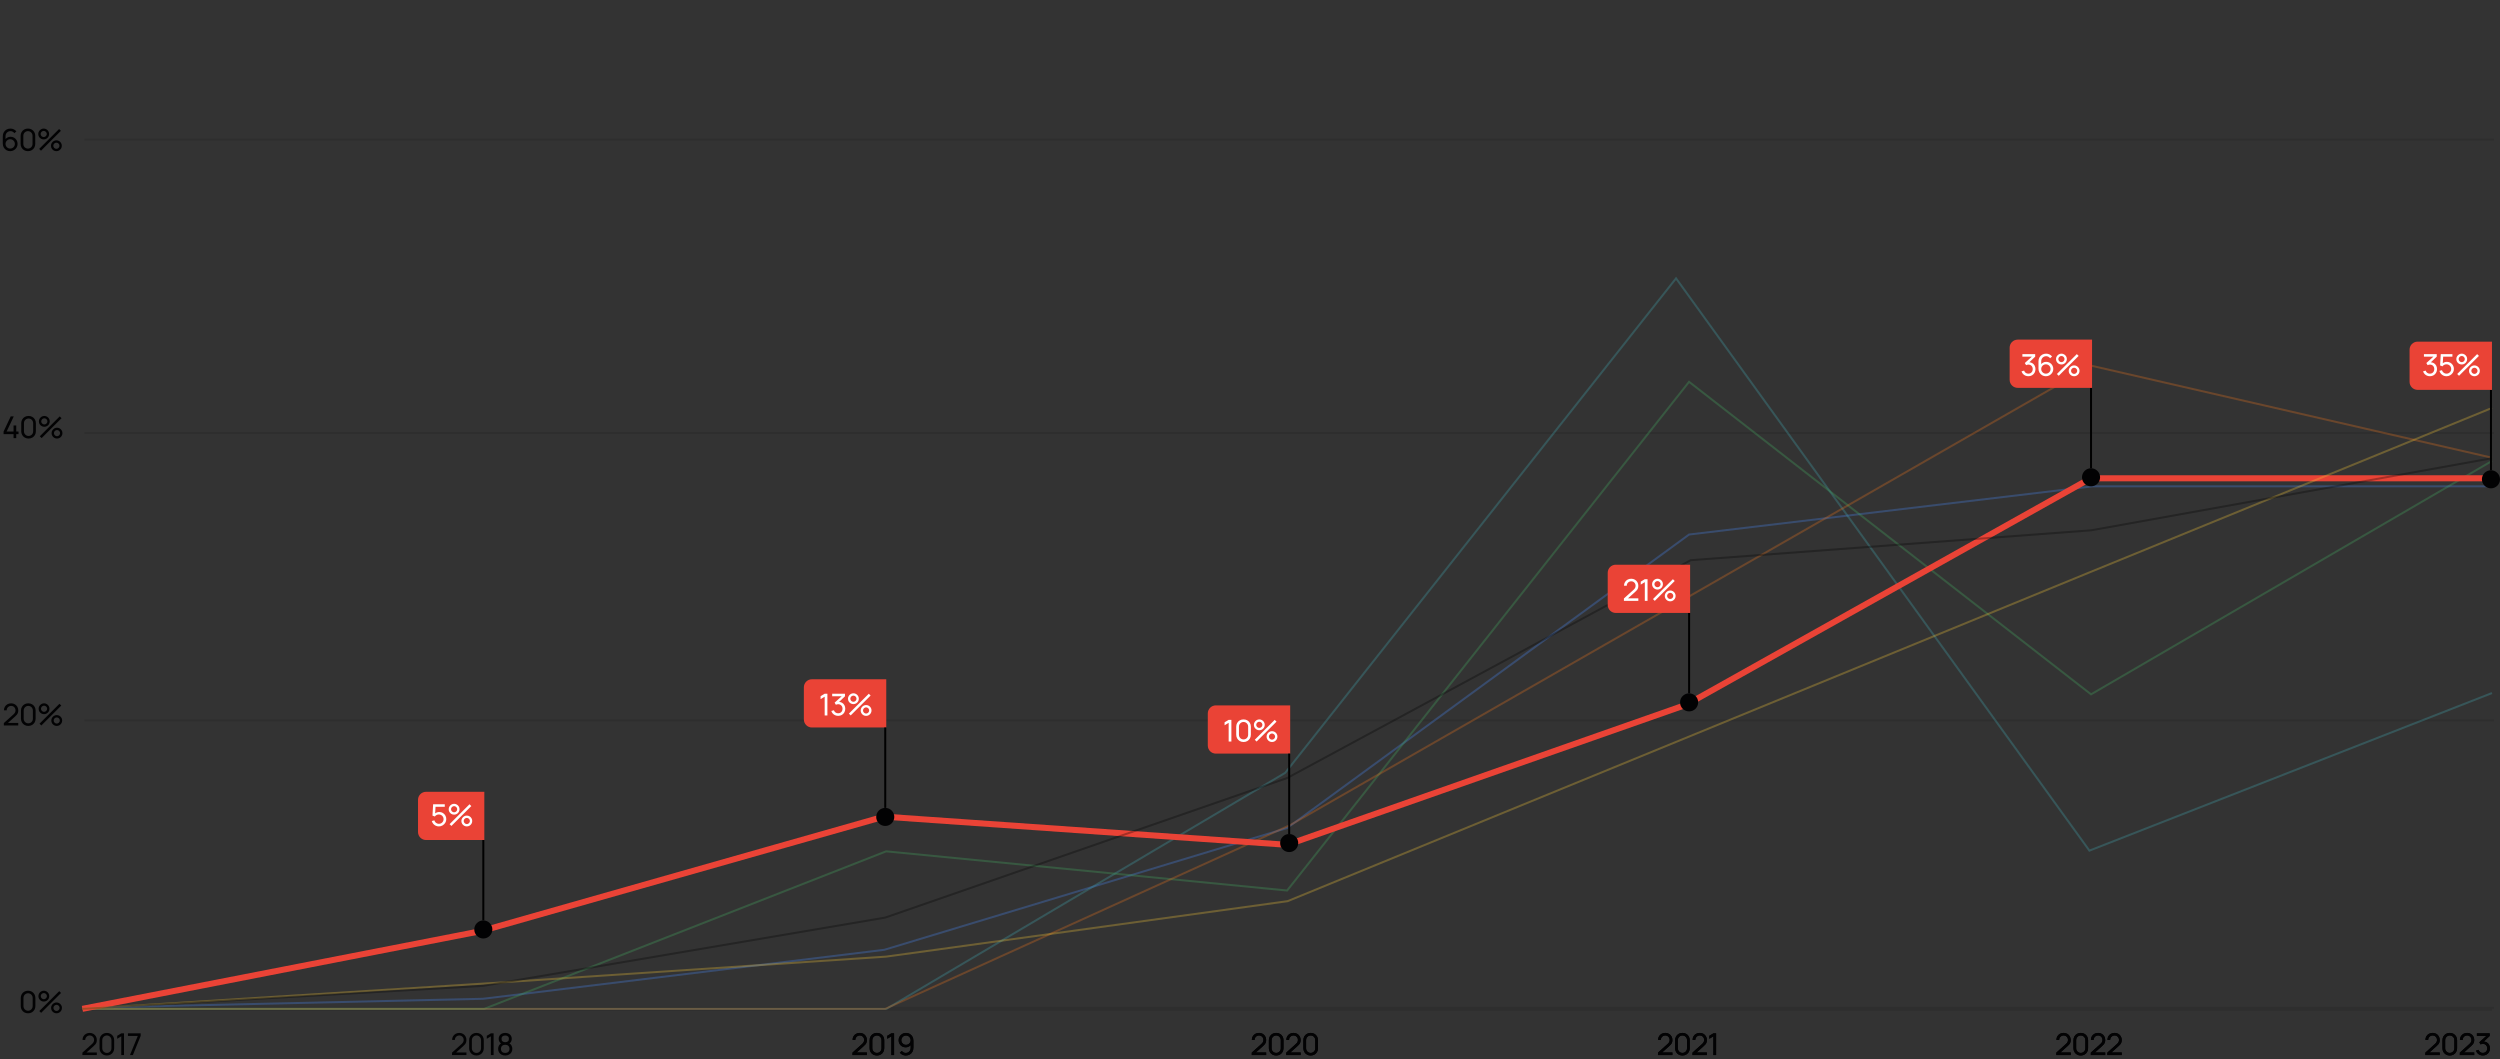 <svg width="1244" height="527" viewBox="0 0 1244 527" fill="none" xmlns="http://www.w3.org/2000/svg">
<rect x="0" y="0" width="1244" height="527" fill="#333333" stroke="none"/>
<path d="M41.002 524.992L41.01 523.792L45.802 519.48C46.202 519.12 46.47 518.78 46.605 518.46C46.745 518.135 46.815 517.802 46.815 517.463C46.815 517.047 46.72 516.672 46.53 516.337C46.34 516.002 46.08 515.737 45.75 515.542C45.425 515.347 45.055 515.25 44.64 515.25C44.21 515.25 43.827 515.352 43.492 515.557C43.157 515.757 42.892 516.025 42.697 516.36C42.507 516.695 42.415 517.06 42.42 517.455H41.055C41.055 516.775 41.212 516.175 41.527 515.655C41.842 515.13 42.27 514.72 42.81 514.425C43.355 514.125 43.972 513.975 44.662 513.975C45.332 513.975 45.932 514.13 46.462 514.44C46.992 514.745 47.41 515.162 47.715 515.692C48.025 516.217 48.18 516.812 48.18 517.477C48.18 517.947 48.12 518.355 48 518.7C47.885 519.045 47.705 519.365 47.46 519.66C47.215 519.95 46.907 520.26 46.537 520.59L42.555 524.167L42.382 523.717H48.18V524.992H41.002ZM53.169 525.225C52.469 525.225 51.844 525.068 51.294 524.753C50.749 524.432 50.316 524 49.996 523.455C49.681 522.905 49.524 522.28 49.524 521.58V517.62C49.524 516.92 49.681 516.295 49.996 515.745C50.316 515.195 50.749 514.762 51.294 514.447C51.844 514.132 52.469 513.975 53.169 513.975C53.869 513.975 54.494 514.132 55.044 514.447C55.594 514.762 56.026 515.195 56.342 515.745C56.657 516.295 56.814 516.92 56.814 517.62V521.58C56.814 522.28 56.657 522.905 56.342 523.455C56.026 524 55.594 524.432 55.044 524.753C54.494 525.068 53.869 525.225 53.169 525.225ZM53.169 523.942C53.594 523.942 53.979 523.84 54.324 523.635C54.669 523.43 54.944 523.155 55.149 522.81C55.354 522.46 55.456 522.075 55.456 521.655V517.537C55.456 517.112 55.354 516.727 55.149 516.382C54.944 516.037 54.669 515.762 54.324 515.557C53.979 515.352 53.594 515.25 53.169 515.25C52.749 515.25 52.364 515.352 52.014 515.557C51.669 515.762 51.394 516.037 51.189 516.382C50.984 516.727 50.882 517.112 50.882 517.537V521.655C50.882 522.075 50.984 522.46 51.189 522.81C51.394 523.155 51.669 523.43 52.014 523.635C52.364 523.84 52.749 523.942 53.169 523.942ZM60.346 525V515.677L58.314 516.908V515.415L60.346 514.2H61.704V525H60.346ZM64.677 525L68.562 515.482H63.657V514.2H69.995V515.482L66.117 525H64.677Z" fill="#020203"/>
<path d="M224.916 524.992L224.924 523.792L229.716 519.48C230.116 519.12 230.384 518.78 230.519 518.46C230.659 518.135 230.729 517.802 230.729 517.463C230.729 517.047 230.634 516.672 230.444 516.337C230.254 516.002 229.994 515.737 229.664 515.542C229.339 515.347 228.969 515.25 228.554 515.25C228.124 515.25 227.741 515.352 227.406 515.557C227.071 515.757 226.806 516.025 226.611 516.36C226.421 516.695 226.329 517.06 226.334 517.455H224.969C224.969 516.775 225.126 516.175 225.441 515.655C225.756 515.13 226.184 514.72 226.724 514.425C227.269 514.125 227.886 513.975 228.576 513.975C229.246 513.975 229.846 514.13 230.376 514.44C230.906 514.745 231.324 515.162 231.629 515.692C231.939 516.217 232.094 516.812 232.094 517.477C232.094 517.947 232.034 518.355 231.914 518.7C231.799 519.045 231.619 519.365 231.374 519.66C231.129 519.95 230.821 520.26 230.451 520.59L226.469 524.167L226.296 523.717H232.094V524.992H224.916ZM237.083 525.225C236.383 525.225 235.758 525.068 235.208 524.753C234.663 524.432 234.231 524 233.911 523.455C233.596 522.905 233.438 522.28 233.438 521.58V517.62C233.438 516.92 233.596 516.295 233.911 515.745C234.231 515.195 234.663 514.762 235.208 514.447C235.758 514.132 236.383 513.975 237.083 513.975C237.783 513.975 238.408 514.132 238.958 514.447C239.508 514.762 239.941 515.195 240.256 515.745C240.571 516.295 240.728 516.92 240.728 517.62V521.58C240.728 522.28 240.571 522.905 240.256 523.455C239.941 524 239.508 524.432 238.958 524.753C238.408 525.068 237.783 525.225 237.083 525.225ZM237.083 523.942C237.508 523.942 237.893 523.84 238.238 523.635C238.583 523.43 238.858 523.155 239.063 522.81C239.268 522.46 239.371 522.075 239.371 521.655V517.537C239.371 517.112 239.268 516.727 239.063 516.382C238.858 516.037 238.583 515.762 238.238 515.557C237.893 515.352 237.508 515.25 237.083 515.25C236.663 515.25 236.278 515.352 235.928 515.557C235.583 515.762 235.308 516.037 235.103 516.382C234.898 516.727 234.796 517.112 234.796 517.537V521.655C234.796 522.075 234.898 522.46 235.103 522.81C235.308 523.155 235.583 523.43 235.928 523.635C236.278 523.84 236.663 523.942 237.083 523.942ZM244.26 525V515.677L242.228 516.908V515.415L244.26 514.2H245.618V525H244.26ZM251.396 525.225C250.706 525.225 250.096 525.088 249.566 524.812C249.036 524.532 248.621 524.145 248.321 523.65C248.021 523.155 247.871 522.577 247.871 521.917C247.871 521.272 248.024 520.69 248.329 520.17C248.639 519.65 249.104 519.25 249.724 518.97L249.701 519.457C249.196 519.212 248.809 518.867 248.539 518.422C248.269 517.972 248.134 517.475 248.134 516.93C248.134 516.32 248.274 515.795 248.554 515.355C248.834 514.915 249.219 514.575 249.709 514.335C250.199 514.095 250.761 513.975 251.396 513.975C252.031 513.975 252.594 514.095 253.084 514.335C253.574 514.575 253.959 514.915 254.239 515.355C254.519 515.795 254.659 516.32 254.659 516.93C254.659 517.475 254.531 517.97 254.276 518.415C254.021 518.855 253.629 519.202 253.099 519.457L253.069 518.977C253.689 519.247 254.154 519.645 254.464 520.17C254.779 520.69 254.936 521.272 254.936 521.917C254.936 522.577 254.784 523.155 254.479 523.65C254.179 524.145 253.761 524.532 253.226 524.812C252.696 525.088 252.086 525.225 251.396 525.225ZM251.396 523.95C252.026 523.95 252.536 523.777 252.926 523.432C253.321 523.082 253.519 522.577 253.519 521.917C253.519 521.252 253.324 520.747 252.934 520.402C252.549 520.052 252.036 519.877 251.396 519.877C250.761 519.877 250.249 520.052 249.859 520.402C249.474 520.747 249.281 521.252 249.281 521.917C249.281 522.577 249.476 523.082 249.866 523.432C250.256 523.777 250.766 523.95 251.396 523.95ZM251.396 518.595C251.946 518.595 252.391 518.457 252.731 518.182C253.071 517.902 253.241 517.485 253.241 516.93C253.241 516.375 253.071 515.96 252.731 515.685C252.391 515.405 251.946 515.265 251.396 515.265C250.851 515.265 250.406 515.405 250.061 515.685C249.721 515.96 249.551 516.375 249.551 516.93C249.551 517.485 249.721 517.902 250.061 518.182C250.406 518.457 250.851 518.595 251.396 518.595Z" fill="#020203"/>
<path d="M424.189 524.992L424.197 523.792L428.989 519.48C429.389 519.12 429.657 518.78 429.792 518.46C429.932 518.135 430.002 517.802 430.002 517.463C430.002 517.047 429.907 516.672 429.717 516.337C429.527 516.002 429.267 515.737 428.937 515.542C428.612 515.347 428.242 515.25 427.827 515.25C427.397 515.25 427.014 515.352 426.679 515.557C426.344 515.757 426.079 516.025 425.884 516.36C425.694 516.695 425.602 517.06 425.607 517.455H424.242C424.242 516.775 424.399 516.175 424.714 515.655C425.029 515.13 425.457 514.72 425.997 514.425C426.542 514.125 427.159 513.975 427.849 513.975C428.519 513.975 429.119 514.13 429.649 514.44C430.179 514.745 430.597 515.162 430.902 515.692C431.212 516.217 431.367 516.812 431.367 517.477C431.367 517.947 431.307 518.355 431.187 518.7C431.072 519.045 430.892 519.365 430.647 519.66C430.402 519.95 430.094 520.26 429.724 520.59L425.742 524.167L425.569 523.717H431.367V524.992H424.189ZM436.356 525.225C435.656 525.225 435.031 525.068 434.481 524.753C433.936 524.432 433.504 524 433.184 523.455C432.869 522.905 432.711 522.28 432.711 521.58V517.62C432.711 516.92 432.869 516.295 433.184 515.745C433.504 515.195 433.936 514.762 434.481 514.447C435.031 514.132 435.656 513.975 436.356 513.975C437.056 513.975 437.681 514.132 438.231 514.447C438.781 514.762 439.214 515.195 439.529 515.745C439.844 516.295 440.001 516.92 440.001 517.62V521.58C440.001 522.28 439.844 522.905 439.529 523.455C439.214 524 438.781 524.432 438.231 524.753C437.681 525.068 437.056 525.225 436.356 525.225ZM436.356 523.942C436.781 523.942 437.166 523.84 437.511 523.635C437.856 523.43 438.131 523.155 438.336 522.81C438.541 522.46 438.644 522.075 438.644 521.655V517.537C438.644 517.112 438.541 516.727 438.336 516.382C438.131 516.037 437.856 515.762 437.511 515.557C437.166 515.352 436.781 515.25 436.356 515.25C435.936 515.25 435.551 515.352 435.201 515.557C434.856 515.762 434.581 516.037 434.376 516.382C434.171 516.727 434.069 517.112 434.069 517.537V521.655C434.069 522.075 434.171 522.46 434.376 522.81C434.581 523.155 434.856 523.43 435.201 523.635C435.551 523.84 435.936 523.942 436.356 523.942ZM443.533 525V515.677L441.501 516.908V515.415L443.533 514.2H444.891V525H443.533ZM450.827 513.982C451.517 513.982 452.139 514.147 452.694 514.477C453.249 514.807 453.689 515.257 454.014 515.827C454.344 516.397 454.509 517.045 454.509 517.77V521.362C454.509 522.117 454.347 522.785 454.022 523.365C453.697 523.945 453.247 524.4 452.672 524.73C452.102 525.06 451.447 525.225 450.707 525.225C450.117 525.225 449.564 525.103 449.049 524.857C448.539 524.612 448.107 524.265 447.752 523.815L448.749 522.93C448.969 523.24 449.252 523.49 449.597 523.68C449.942 523.865 450.312 523.957 450.707 523.957C451.187 523.957 451.609 523.842 451.974 523.612C452.344 523.382 452.632 523.082 452.837 522.712C453.047 522.342 453.152 521.942 453.152 521.512V519.345L453.444 519.675C453.134 520.125 452.737 520.485 452.252 520.755C451.767 521.025 451.239 521.16 450.669 521.16C449.999 521.16 449.399 521.002 448.869 520.687C448.339 520.372 447.919 519.947 447.609 519.412C447.299 518.872 447.144 518.267 447.144 517.597C447.144 516.927 447.312 516.32 447.647 515.775C447.982 515.225 448.427 514.79 448.982 514.47C449.542 514.145 450.157 513.982 450.827 513.982ZM450.827 515.272C450.397 515.272 450.004 515.377 449.649 515.587C449.299 515.792 449.019 516.072 448.809 516.427C448.599 516.777 448.494 517.167 448.494 517.597C448.494 518.027 448.597 518.42 448.802 518.775C449.012 519.125 449.292 519.405 449.642 519.615C449.997 519.825 450.389 519.93 450.819 519.93C451.249 519.93 451.642 519.825 451.997 519.615C452.352 519.405 452.632 519.125 452.837 518.775C453.047 518.42 453.152 518.027 453.152 517.597C453.152 517.172 453.047 516.785 452.837 516.435C452.632 516.08 452.352 515.797 451.997 515.587C451.647 515.377 451.257 515.272 450.827 515.272Z" fill="#020203"/>
<path d="M622.863 524.992L622.871 523.792L627.663 519.48C628.063 519.12 628.331 518.78 628.466 518.46C628.606 518.135 628.676 517.802 628.676 517.463C628.676 517.047 628.581 516.672 628.391 516.337C628.201 516.002 627.941 515.737 627.611 515.542C627.286 515.347 626.916 515.25 626.501 515.25C626.071 515.25 625.688 515.352 625.353 515.557C625.018 515.757 624.753 516.025 624.558 516.36C624.368 516.695 624.276 517.06 624.281 517.455H622.916C622.916 516.775 623.073 516.175 623.388 515.655C623.703 515.13 624.131 514.72 624.671 514.425C625.216 514.125 625.833 513.975 626.523 513.975C627.193 513.975 627.793 514.13 628.323 514.44C628.853 514.745 629.271 515.162 629.576 515.692C629.886 516.217 630.041 516.812 630.041 517.477C630.041 517.947 629.981 518.355 629.861 518.7C629.746 519.045 629.566 519.365 629.321 519.66C629.076 519.95 628.768 520.26 628.398 520.59L624.416 524.167L624.243 523.717H630.041V524.992H622.863ZM635.03 525.225C634.33 525.225 633.705 525.068 633.155 524.753C632.61 524.432 632.178 524 631.858 523.455C631.543 522.905 631.385 522.28 631.385 521.58V517.62C631.385 516.92 631.543 516.295 631.858 515.745C632.178 515.195 632.61 514.762 633.155 514.447C633.705 514.132 634.33 513.975 635.03 513.975C635.73 513.975 636.355 514.132 636.905 514.447C637.455 514.762 637.888 515.195 638.203 515.745C638.518 516.295 638.675 516.92 638.675 517.62V521.58C638.675 522.28 638.518 522.905 638.203 523.455C637.888 524 637.455 524.432 636.905 524.753C636.355 525.068 635.73 525.225 635.03 525.225ZM635.03 523.942C635.455 523.942 635.84 523.84 636.185 523.635C636.53 523.43 636.805 523.155 637.01 522.81C637.215 522.46 637.318 522.075 637.318 521.655V517.537C637.318 517.112 637.215 516.727 637.01 516.382C636.805 516.037 636.53 515.762 636.185 515.557C635.84 515.352 635.455 515.25 635.03 515.25C634.61 515.25 634.225 515.352 633.875 515.557C633.53 515.762 633.255 516.037 633.05 516.382C632.845 516.727 632.743 517.112 632.743 517.537V521.655C632.743 522.075 632.845 522.46 633.05 522.81C633.255 523.155 633.53 523.43 633.875 523.635C634.225 523.84 634.61 523.942 635.03 523.942ZM640.025 524.992L640.032 523.792L644.825 519.48C645.225 519.12 645.493 518.78 645.628 518.46C645.768 518.135 645.838 517.802 645.838 517.463C645.838 517.047 645.742 516.672 645.552 516.337C645.362 516.002 645.102 515.737 644.772 515.542C644.447 515.347 644.077 515.25 643.662 515.25C643.232 515.25 642.85 515.352 642.515 515.557C642.18 515.757 641.915 516.025 641.72 516.36C641.53 516.695 641.437 517.06 641.442 517.455H640.077C640.077 516.775 640.235 516.175 640.55 515.655C640.865 515.13 641.292 514.72 641.832 514.425C642.377 514.125 642.995 513.975 643.685 513.975C644.355 513.975 644.955 514.13 645.485 514.44C646.015 514.745 646.432 515.162 646.738 515.692C647.047 516.217 647.202 516.812 647.202 517.477C647.202 517.947 647.142 518.355 647.022 518.7C646.907 519.045 646.727 519.365 646.482 519.66C646.237 519.95 645.93 520.26 645.56 520.59L641.577 524.167L641.405 523.717H647.202V524.992H640.025ZM652.192 525.225C651.492 525.225 650.867 525.068 650.317 524.753C649.772 524.432 649.339 524 649.019 523.455C648.704 522.905 648.547 522.28 648.547 521.58V517.62C648.547 516.92 648.704 516.295 649.019 515.745C649.339 515.195 649.772 514.762 650.317 514.447C650.867 514.132 651.492 513.975 652.192 513.975C652.892 513.975 653.517 514.132 654.067 514.447C654.617 514.762 655.049 515.195 655.364 515.745C655.679 516.295 655.837 516.92 655.837 517.62V521.58C655.837 522.28 655.679 522.905 655.364 523.455C655.049 524 654.617 524.432 654.067 524.753C653.517 525.068 652.892 525.225 652.192 525.225ZM652.192 523.942C652.617 523.942 653.002 523.84 653.347 523.635C653.692 523.43 653.967 523.155 654.172 522.81C654.377 522.46 654.479 522.075 654.479 521.655V517.537C654.479 517.112 654.377 516.727 654.172 516.382C653.967 516.037 653.692 515.762 653.347 515.557C653.002 515.352 652.617 515.25 652.192 515.25C651.772 515.25 651.387 515.352 651.037 515.557C650.692 515.762 650.417 516.037 650.212 516.382C650.007 516.727 649.904 517.112 649.904 517.537V521.655C649.904 522.075 650.007 522.46 650.212 522.81C650.417 523.155 650.692 523.43 651.037 523.635C651.387 523.84 651.772 523.942 652.192 523.942Z" fill="#020203"/>
<path d="M825.011 524.992L825.019 523.792L829.811 519.48C830.211 519.12 830.479 518.78 830.614 518.46C830.754 518.135 830.824 517.802 830.824 517.463C830.824 517.047 830.729 516.672 830.539 516.337C830.349 516.002 830.089 515.737 829.759 515.542C829.434 515.347 829.064 515.25 828.649 515.25C828.219 515.25 827.836 515.352 827.501 515.557C827.166 515.757 826.901 516.025 826.706 516.36C826.516 516.695 826.424 517.06 826.429 517.455H825.064C825.064 516.775 825.221 516.175 825.536 515.655C825.851 515.13 826.279 514.72 826.819 514.425C827.364 514.125 827.981 513.975 828.671 513.975C829.341 513.975 829.941 514.13 830.471 514.44C831.001 514.745 831.419 515.162 831.724 515.692C832.034 516.217 832.189 516.812 832.189 517.477C832.189 517.947 832.129 518.355 832.009 518.7C831.894 519.045 831.714 519.365 831.469 519.66C831.224 519.95 830.916 520.26 830.546 520.59L826.564 524.167L826.391 523.717H832.189V524.992H825.011ZM837.178 525.225C836.478 525.225 835.853 525.068 835.303 524.753C834.758 524.432 834.326 524 834.006 523.455C833.691 522.905 833.533 522.28 833.533 521.58V517.62C833.533 516.92 833.691 516.295 834.006 515.745C834.326 515.195 834.758 514.762 835.303 514.447C835.853 514.132 836.478 513.975 837.178 513.975C837.878 513.975 838.503 514.132 839.053 514.447C839.603 514.762 840.036 515.195 840.351 515.745C840.666 516.295 840.823 516.92 840.823 517.62V521.58C840.823 522.28 840.666 522.905 840.351 523.455C840.036 524 839.603 524.432 839.053 524.753C838.503 525.068 837.878 525.225 837.178 525.225ZM837.178 523.942C837.603 523.942 837.988 523.84 838.333 523.635C838.678 523.43 838.953 523.155 839.158 522.81C839.363 522.46 839.466 522.075 839.466 521.655V517.537C839.466 517.112 839.363 516.727 839.158 516.382C838.953 516.037 838.678 515.762 838.333 515.557C837.988 515.352 837.603 515.25 837.178 515.25C836.758 515.25 836.373 515.352 836.023 515.557C835.678 515.762 835.403 516.037 835.198 516.382C834.993 516.727 834.891 517.112 834.891 517.537V521.655C834.891 522.075 834.993 522.46 835.198 522.81C835.403 523.155 835.678 523.43 836.023 523.635C836.373 523.84 836.758 523.942 837.178 523.942ZM842.173 524.992L842.18 523.792L846.973 519.48C847.373 519.12 847.64 518.78 847.775 518.46C847.915 518.135 847.985 517.802 847.985 517.463C847.985 517.047 847.89 516.672 847.7 516.337C847.51 516.002 847.25 515.737 846.92 515.542C846.595 515.347 846.225 515.25 845.81 515.25C845.38 515.25 844.998 515.352 844.663 515.557C844.328 515.757 844.063 516.025 843.868 516.36C843.678 516.695 843.585 517.06 843.59 517.455H842.225C842.225 516.775 842.383 516.175 842.698 515.655C843.013 515.13 843.44 514.72 843.98 514.425C844.525 514.125 845.143 513.975 845.833 513.975C846.503 513.975 847.103 514.13 847.633 514.44C848.163 514.745 848.58 515.162 848.885 515.692C849.195 516.217 849.35 516.812 849.35 517.477C849.35 517.947 849.29 518.355 849.17 518.7C849.055 519.045 848.875 519.365 848.63 519.66C848.385 519.95 848.078 520.26 847.708 520.59L843.725 524.167L843.553 523.717H849.35V524.992H842.173ZM852.577 525V515.677L850.545 516.908V515.415L852.577 514.2H853.935V525H852.577Z" fill="#020203"/>
<path d="M1023.22 524.992L1023.23 523.792L1028.02 519.48C1028.42 519.12 1028.69 518.78 1028.82 518.46C1028.96 518.135 1029.03 517.802 1029.03 517.463C1029.03 517.047 1028.94 516.672 1028.75 516.337C1028.56 516.002 1028.3 515.737 1027.97 515.542C1027.64 515.347 1027.27 515.25 1026.86 515.25C1026.43 515.25 1026.05 515.352 1025.71 515.557C1025.38 515.757 1025.11 516.025 1024.92 516.36C1024.73 516.695 1024.63 517.06 1024.64 517.455H1023.27C1023.27 516.775 1023.43 516.175 1023.75 515.655C1024.06 515.13 1024.49 514.72 1025.03 514.425C1025.57 514.125 1026.19 513.975 1026.88 513.975C1027.55 513.975 1028.15 514.13 1028.68 514.44C1029.21 514.745 1029.63 515.162 1029.93 515.692C1030.24 516.217 1030.4 516.812 1030.4 517.477C1030.4 517.947 1030.34 518.355 1030.22 518.7C1030.1 519.045 1029.92 519.365 1029.68 519.66C1029.43 519.95 1029.13 520.26 1028.76 520.59L1024.77 524.167L1024.6 523.717H1030.4V524.992H1023.22ZM1035.39 525.225C1034.69 525.225 1034.06 525.068 1033.51 524.753C1032.97 524.432 1032.54 524 1032.22 523.455C1031.9 522.905 1031.74 522.28 1031.74 521.58V517.62C1031.74 516.92 1031.9 516.295 1032.22 515.745C1032.54 515.195 1032.97 514.762 1033.51 514.447C1034.06 514.132 1034.69 513.975 1035.39 513.975C1036.09 513.975 1036.71 514.132 1037.26 514.447C1037.81 514.762 1038.25 515.195 1038.56 515.745C1038.88 516.295 1039.03 516.92 1039.03 517.62V521.58C1039.03 522.28 1038.88 522.905 1038.56 523.455C1038.25 524 1037.81 524.432 1037.26 524.753C1036.71 525.068 1036.09 525.225 1035.39 525.225ZM1035.39 523.942C1035.81 523.942 1036.2 523.84 1036.54 523.635C1036.89 523.43 1037.16 523.155 1037.37 522.81C1037.57 522.46 1037.68 522.075 1037.68 521.655V517.537C1037.68 517.112 1037.57 516.727 1037.37 516.382C1037.16 516.037 1036.89 515.762 1036.54 515.557C1036.2 515.352 1035.81 515.25 1035.39 515.25C1034.97 515.25 1034.58 515.352 1034.23 515.557C1033.89 515.762 1033.61 516.037 1033.41 516.382C1033.2 516.727 1033.1 517.112 1033.1 517.537V521.655C1033.1 522.075 1033.2 522.46 1033.41 522.81C1033.61 523.155 1033.89 523.43 1034.23 523.635C1034.58 523.84 1034.97 523.942 1035.39 523.942ZM1040.38 524.992L1040.39 523.792L1045.18 519.48C1045.58 519.12 1045.85 518.78 1045.99 518.46C1046.13 518.135 1046.2 517.802 1046.2 517.463C1046.2 517.047 1046.1 516.672 1045.91 516.337C1045.72 516.002 1045.46 515.737 1045.13 515.542C1044.81 515.347 1044.44 515.25 1044.02 515.25C1043.59 515.25 1043.21 515.352 1042.87 515.557C1042.54 515.757 1042.27 516.025 1042.08 516.36C1041.89 516.695 1041.8 517.06 1041.8 517.455H1040.44C1040.44 516.775 1040.59 516.175 1040.91 515.655C1041.22 515.13 1041.65 514.72 1042.19 514.425C1042.74 514.125 1043.35 513.975 1044.04 513.975C1044.71 513.975 1045.31 514.13 1045.84 514.44C1046.37 514.745 1046.79 515.162 1047.1 515.692C1047.41 516.217 1047.56 516.812 1047.56 517.477C1047.56 517.947 1047.5 518.355 1047.38 518.7C1047.27 519.045 1047.09 519.365 1046.84 519.66C1046.6 519.95 1046.29 520.26 1045.92 520.59L1041.94 524.167L1041.76 523.717H1047.56V524.992H1040.38ZM1048.61 524.992L1048.61 523.792L1053.41 519.48C1053.81 519.12 1054.07 518.78 1054.21 518.46C1054.35 518.135 1054.42 517.802 1054.42 517.463C1054.42 517.047 1054.32 516.672 1054.13 516.337C1053.94 516.002 1053.68 515.737 1053.35 515.542C1053.03 515.347 1052.66 515.25 1052.24 515.25C1051.81 515.25 1051.43 515.352 1051.1 515.557C1050.76 515.757 1050.5 516.025 1050.3 516.36C1050.11 516.695 1050.02 517.06 1050.02 517.455H1048.66C1048.66 516.775 1048.82 516.175 1049.13 515.655C1049.45 515.13 1049.87 514.72 1050.41 514.425C1050.96 514.125 1051.58 513.975 1052.27 513.975C1052.94 513.975 1053.54 514.13 1054.07 514.44C1054.6 514.745 1055.01 515.162 1055.32 515.692C1055.63 516.217 1055.78 516.812 1055.78 517.477C1055.78 517.947 1055.72 518.355 1055.6 518.7C1055.49 519.045 1055.31 519.365 1055.06 519.66C1054.82 519.95 1054.51 520.26 1054.14 520.59L1050.16 524.167L1049.99 523.717H1055.78V524.992H1048.61Z" fill="#020203"/>
<path d="M1206.84 524.992L1206.85 523.792L1211.64 519.48C1212.04 519.12 1212.31 518.78 1212.44 518.46C1212.58 518.135 1212.65 517.802 1212.65 517.463C1212.65 517.047 1212.56 516.672 1212.37 516.337C1212.18 516.002 1211.92 515.737 1211.59 515.542C1211.26 515.347 1210.89 515.25 1210.48 515.25C1210.05 515.25 1209.66 515.352 1209.33 515.557C1208.99 515.757 1208.73 516.025 1208.53 516.36C1208.34 516.695 1208.25 517.06 1208.26 517.455H1206.89C1206.89 516.775 1207.05 516.175 1207.36 515.655C1207.68 515.13 1208.11 514.72 1208.65 514.425C1209.19 514.125 1209.81 513.975 1210.5 513.975C1211.17 513.975 1211.77 514.13 1212.3 514.44C1212.83 514.745 1213.25 515.162 1213.55 515.692C1213.86 516.217 1214.02 516.812 1214.02 517.477C1214.02 517.947 1213.96 518.355 1213.84 518.7C1213.72 519.045 1213.54 519.365 1213.3 519.66C1213.05 519.95 1212.74 520.26 1212.37 520.59L1208.39 524.167L1208.22 523.717H1214.02V524.992H1206.84ZM1219.01 525.225C1218.31 525.225 1217.68 525.068 1217.13 524.753C1216.59 524.432 1216.15 524 1215.83 523.455C1215.52 522.905 1215.36 522.28 1215.36 521.58V517.62C1215.36 516.92 1215.52 516.295 1215.83 515.745C1216.15 515.195 1216.59 514.762 1217.13 514.447C1217.68 514.132 1218.31 513.975 1219.01 513.975C1219.71 513.975 1220.33 514.132 1220.88 514.447C1221.43 514.762 1221.86 515.195 1222.18 515.745C1222.49 516.295 1222.65 516.92 1222.65 517.62V521.58C1222.65 522.28 1222.49 522.905 1222.18 523.455C1221.86 524 1221.43 524.432 1220.88 524.753C1220.33 525.068 1219.71 525.225 1219.01 525.225ZM1219.01 523.942C1219.43 523.942 1219.82 523.84 1220.16 523.635C1220.51 523.43 1220.78 523.155 1220.99 522.81C1221.19 522.46 1221.29 522.075 1221.29 521.655V517.537C1221.29 517.112 1221.19 516.727 1220.99 516.382C1220.78 516.037 1220.51 515.762 1220.16 515.557C1219.82 515.352 1219.43 515.25 1219.01 515.25C1218.59 515.25 1218.2 515.352 1217.85 515.557C1217.51 515.762 1217.23 516.037 1217.03 516.382C1216.82 516.727 1216.72 517.112 1216.72 517.537V521.655C1216.72 522.075 1216.82 522.46 1217.03 522.81C1217.23 523.155 1217.51 523.43 1217.85 523.635C1218.2 523.84 1218.59 523.942 1219.01 523.942ZM1224 524.992L1224.01 523.792L1228.8 519.48C1229.2 519.12 1229.47 518.78 1229.6 518.46C1229.74 518.135 1229.81 517.802 1229.81 517.463C1229.81 517.047 1229.72 516.672 1229.53 516.337C1229.34 516.002 1229.08 515.737 1228.75 515.542C1228.42 515.347 1228.05 515.25 1227.64 515.25C1227.21 515.25 1226.83 515.352 1226.49 515.557C1226.16 515.757 1225.89 516.025 1225.7 516.36C1225.51 516.695 1225.41 517.06 1225.42 517.455H1224.05C1224.05 516.775 1224.21 516.175 1224.53 515.655C1224.84 515.13 1225.27 514.72 1225.81 514.425C1226.35 514.125 1226.97 513.975 1227.66 513.975C1228.33 513.975 1228.93 514.13 1229.46 514.44C1229.99 514.745 1230.41 515.162 1230.71 515.692C1231.02 516.217 1231.18 516.812 1231.18 517.477C1231.18 517.947 1231.12 518.355 1231 518.7C1230.88 519.045 1230.7 519.365 1230.46 519.66C1230.21 519.95 1229.91 520.26 1229.54 520.59L1225.55 524.167L1225.38 523.717H1231.18V524.992H1224ZM1235.49 525.21C1234.95 525.21 1234.45 525.113 1233.99 524.917C1233.53 524.717 1233.14 524.437 1232.8 524.077C1232.47 523.712 1232.23 523.28 1232.07 522.78L1233.36 522.412C1233.52 522.912 1233.8 523.292 1234.18 523.552C1234.57 523.812 1235 523.94 1235.48 523.935C1235.92 523.925 1236.3 523.825 1236.62 523.635C1236.94 523.44 1237.19 523.175 1237.37 522.84C1237.55 522.505 1237.64 522.117 1237.64 521.677C1237.64 521.007 1237.44 520.465 1237.04 520.05C1236.64 519.63 1236.11 519.42 1235.46 519.42C1235.28 519.42 1235.09 519.445 1234.89 519.495C1234.7 519.545 1234.52 519.615 1234.35 519.705L1233.7 518.647L1237.71 515.025L1237.88 515.475H1232.5V514.2H1238.87V515.482L1235.46 518.752L1235.44 518.28C1236.16 518.23 1236.78 518.347 1237.32 518.632C1237.85 518.917 1238.27 519.325 1238.56 519.855C1238.86 520.385 1239.01 520.992 1239.01 521.677C1239.01 522.367 1238.86 522.977 1238.55 523.507C1238.24 524.037 1237.82 524.455 1237.29 524.76C1236.76 525.06 1236.16 525.21 1235.49 525.21Z" fill="#020203"/>
<path d="M13.965 504.225C13.265 504.225 12.64 504.068 12.09 503.753C11.545 503.432 11.112 503 10.792 502.455C10.477 501.905 10.32 501.28 10.32 500.58V496.62C10.32 495.92 10.477 495.295 10.792 494.745C11.112 494.195 11.545 493.762 12.09 493.447C12.64 493.132 13.265 492.975 13.965 492.975C14.665 492.975 15.29 493.132 15.84 493.447C16.39 493.762 16.822 494.195 17.137 494.745C17.452 495.295 17.61 495.92 17.61 496.62V500.58C17.61 501.28 17.452 501.905 17.137 502.455C16.822 503 16.39 503.432 15.84 503.753C15.29 504.068 14.665 504.225 13.965 504.225ZM13.965 502.942C14.39 502.942 14.775 502.84 15.12 502.635C15.465 502.43 15.74 502.155 15.945 501.81C16.15 501.46 16.252 501.075 16.252 500.655V496.537C16.252 496.112 16.15 495.727 15.945 495.382C15.74 495.037 15.465 494.762 15.12 494.557C14.775 494.352 14.39 494.25 13.965 494.25C13.545 494.25 13.16 494.352 12.81 494.557C12.465 494.762 12.19 495.037 11.985 495.382C11.78 495.727 11.677 496.112 11.677 496.537V500.655C11.677 501.075 11.78 501.46 11.985 501.81C12.19 502.155 12.465 502.43 12.81 502.635C13.16 502.84 13.545 502.942 13.965 502.942ZM20.46 504L19.56 503.1L29.475 493.2L30.375 494.1L20.46 504ZM28.125 504.225C27.63 504.225 27.177 504.105 26.767 503.865C26.362 503.62 26.037 503.295 25.792 502.89C25.547 502.48 25.425 502.025 25.425 501.525C25.425 501.035 25.55 500.585 25.8 500.175C26.05 499.765 26.38 499.437 26.79 499.192C27.2 498.947 27.645 498.825 28.125 498.825C28.62 498.825 29.072 498.947 29.482 499.192C29.892 499.432 30.217 499.757 30.457 500.167C30.702 500.572 30.825 501.025 30.825 501.525C30.825 502.025 30.702 502.48 30.457 502.89C30.217 503.295 29.892 503.62 29.482 503.865C29.072 504.105 28.62 504.225 28.125 504.225ZM28.125 503.047C28.4 503.047 28.652 502.977 28.882 502.837C29.117 502.697 29.302 502.512 29.437 502.282C29.577 502.052 29.647 501.8 29.647 501.525C29.647 501.25 29.577 500.997 29.437 500.767C29.302 500.532 29.117 500.347 28.882 500.213C28.652 500.072 28.4 500.002 28.125 500.002C27.85 500.002 27.597 500.072 27.367 500.213C27.137 500.347 26.952 500.532 26.812 500.767C26.672 500.997 26.602 501.25 26.602 501.525C26.602 501.8 26.672 502.052 26.812 502.282C26.952 502.512 27.137 502.697 27.367 502.837C27.597 502.977 27.85 503.047 28.125 503.047ZM21.81 498.375C21.315 498.375 20.862 498.255 20.452 498.015C20.042 497.77 19.715 497.445 19.47 497.04C19.23 496.63 19.11 496.175 19.11 495.675C19.11 495.185 19.235 494.735 19.485 494.325C19.735 493.915 20.065 493.587 20.475 493.342C20.885 493.097 21.33 492.975 21.81 492.975C22.305 492.975 22.755 493.097 23.16 493.342C23.57 493.582 23.897 493.907 24.142 494.317C24.387 494.722 24.51 495.175 24.51 495.675C24.51 496.175 24.387 496.63 24.142 497.04C23.897 497.445 23.57 497.77 23.16 498.015C22.755 498.255 22.305 498.375 21.81 498.375ZM21.81 497.197C22.085 497.197 22.337 497.127 22.567 496.987C22.802 496.847 22.987 496.662 23.122 496.432C23.262 496.202 23.332 495.95 23.332 495.675C23.332 495.4 23.262 495.147 23.122 494.917C22.987 494.682 22.802 494.497 22.567 494.362C22.337 494.222 22.085 494.152 21.81 494.152C21.535 494.152 21.282 494.222 21.052 494.362C20.822 494.497 20.637 494.682 20.497 494.917C20.357 495.147 20.287 495.4 20.287 495.675C20.287 495.95 20.357 496.202 20.497 496.432C20.637 496.662 20.822 496.847 21.052 496.987C21.282 497.127 21.535 497.197 21.81 497.197Z" fill="#020203"/>
<line opacity="0.1" x1="42" y1="358.5" x2="1241" y2="358.5" stroke="#020203"/>
<line opacity="0.1" x1="42" y1="501.5" x2="1241" y2="501.5" stroke="#020203"/>
<path d="M1.909 360.992L1.916 359.792L6.709 355.48C7.109 355.12 7.376 354.78 7.511 354.46C7.651 354.135 7.721 353.802 7.721 353.463C7.721 353.047 7.626 352.672 7.436 352.337C7.246 352.002 6.986 351.737 6.656 351.542C6.331 351.347 5.961 351.25 5.546 351.25C5.116 351.25 4.734 351.352 4.399 351.557C4.064 351.757 3.799 352.025 3.604 352.36C3.414 352.695 3.321 353.06 3.326 353.455H1.961C1.961 352.775 2.119 352.175 2.434 351.655C2.749 351.13 3.176 350.72 3.716 350.425C4.261 350.125 4.879 349.975 5.569 349.975C6.239 349.975 6.839 350.13 7.369 350.44C7.899 350.745 8.316 351.162 8.621 351.692C8.931 352.217 9.086 352.812 9.086 353.477C9.086 353.947 9.026 354.355 8.906 354.7C8.791 355.045 8.611 355.365 8.366 355.66C8.121 355.95 7.814 356.26 7.444 356.59L3.461 360.167L3.289 359.717H9.086V360.992H1.909ZM14.076 361.225C13.376 361.225 12.751 361.068 12.201 360.753C11.656 360.432 11.223 360 10.903 359.455C10.588 358.905 10.431 358.28 10.431 357.58V353.62C10.431 352.92 10.588 352.295 10.903 351.745C11.223 351.195 11.656 350.762 12.201 350.447C12.751 350.132 13.376 349.975 14.076 349.975C14.776 349.975 15.401 350.132 15.951 350.447C16.501 350.762 16.933 351.195 17.248 351.745C17.563 352.295 17.721 352.92 17.721 353.62V357.58C17.721 358.28 17.563 358.905 17.248 359.455C16.933 360 16.501 360.432 15.951 360.753C15.401 361.068 14.776 361.225 14.076 361.225ZM14.076 359.942C14.501 359.942 14.886 359.84 15.231 359.635C15.576 359.43 15.851 359.155 16.056 358.81C16.261 358.46 16.363 358.075 16.363 357.655V353.537C16.363 353.112 16.261 352.727 16.056 352.382C15.851 352.037 15.576 351.762 15.231 351.557C14.886 351.352 14.501 351.25 14.076 351.25C13.656 351.25 13.271 351.352 12.921 351.557C12.576 351.762 12.301 352.037 12.096 352.382C11.891 352.727 11.788 353.112 11.788 353.537V357.655C11.788 358.075 11.891 358.46 12.096 358.81C12.301 359.155 12.576 359.43 12.921 359.635C13.271 359.84 13.656 359.942 14.076 359.942ZM20.57 361L19.671 360.1L29.585 350.2L30.485 351.1L20.57 361ZM28.235 361.225C27.741 361.225 27.288 361.105 26.878 360.865C26.473 360.62 26.148 360.295 25.903 359.89C25.658 359.48 25.535 359.025 25.535 358.525C25.535 358.035 25.66 357.585 25.91 357.175C26.16 356.765 26.491 356.437 26.901 356.192C27.311 355.947 27.756 355.825 28.235 355.825C28.73 355.825 29.183 355.947 29.593 356.192C30.003 356.432 30.328 356.757 30.568 357.167C30.813 357.572 30.936 358.025 30.936 358.525C30.936 359.025 30.813 359.48 30.568 359.89C30.328 360.295 30.003 360.62 29.593 360.865C29.183 361.105 28.73 361.225 28.235 361.225ZM28.235 360.047C28.511 360.047 28.763 359.977 28.993 359.837C29.228 359.697 29.413 359.512 29.548 359.282C29.688 359.052 29.758 358.8 29.758 358.525C29.758 358.25 29.688 357.997 29.548 357.767C29.413 357.532 29.228 357.347 28.993 357.213C28.763 357.072 28.511 357.002 28.235 357.002C27.96 357.002 27.708 357.072 27.478 357.213C27.248 357.347 27.063 357.532 26.923 357.767C26.783 357.997 26.713 358.25 26.713 358.525C26.713 358.8 26.783 359.052 26.923 359.282C27.063 359.512 27.248 359.697 27.478 359.837C27.708 359.977 27.96 360.047 28.235 360.047ZM21.921 355.375C21.425 355.375 20.973 355.255 20.563 355.015C20.153 354.77 19.826 354.445 19.581 354.04C19.34 353.63 19.221 353.175 19.221 352.675C19.221 352.185 19.346 351.735 19.596 351.325C19.846 350.915 20.175 350.587 20.585 350.342C20.995 350.097 21.441 349.975 21.921 349.975C22.416 349.975 22.866 350.097 23.27 350.342C23.68 350.582 24.008 350.907 24.253 351.317C24.498 351.722 24.62 352.175 24.62 352.675C24.62 353.175 24.498 353.63 24.253 354.04C24.008 354.445 23.68 354.77 23.27 355.015C22.866 355.255 22.416 355.375 21.921 355.375ZM21.921 354.197C22.195 354.197 22.448 354.127 22.678 353.987C22.913 353.847 23.098 353.662 23.233 353.432C23.373 353.202 23.443 352.95 23.443 352.675C23.443 352.4 23.373 352.147 23.233 351.917C23.098 351.682 22.913 351.497 22.678 351.362C22.448 351.222 22.195 351.152 21.921 351.152C21.645 351.152 21.393 351.222 21.163 351.362C20.933 351.497 20.748 351.682 20.608 351.917C20.468 352.147 20.398 352.4 20.398 352.675C20.398 352.95 20.468 353.202 20.608 353.432C20.748 353.662 20.933 353.847 21.163 353.987C21.393 354.127 21.645 354.197 21.921 354.197Z" fill="#020203"/>
<line opacity="0.1" x1="42" y1="215.5" x2="1241" y2="215.5" stroke="#020203"/>
<path d="M6.742 218V216.012H1.777V214.745L5.34 207.2H6.855L3.292 214.745H6.742V211.707H8.092V214.745H9.217V216.012H8.092V218H6.742ZM14.208 218.225C13.508 218.225 12.883 218.068 12.333 217.753C11.788 217.432 11.355 217 11.035 216.455C10.72 215.905 10.563 215.28 10.563 214.58V210.62C10.563 209.92 10.72 209.295 11.035 208.745C11.355 208.195 11.788 207.762 12.333 207.447C12.883 207.132 13.508 206.975 14.208 206.975C14.908 206.975 15.533 207.132 16.083 207.447C16.633 207.762 17.065 208.195 17.38 208.745C17.695 209.295 17.853 209.92 17.853 210.62V214.58C17.853 215.28 17.695 215.905 17.38 216.455C17.065 217 16.633 217.432 16.083 217.753C15.533 218.068 14.908 218.225 14.208 218.225ZM14.208 216.942C14.633 216.942 15.018 216.84 15.363 216.635C15.708 216.43 15.983 216.155 16.188 215.81C16.393 215.46 16.495 215.075 16.495 214.655V210.537C16.495 210.112 16.393 209.727 16.188 209.382C15.983 209.037 15.708 208.762 15.363 208.557C15.018 208.352 14.633 208.25 14.208 208.25C13.788 208.25 13.403 208.352 13.053 208.557C12.708 208.762 12.433 209.037 12.228 209.382C12.023 209.727 11.92 210.112 11.92 210.537V214.655C11.92 215.075 12.023 215.46 12.228 215.81C12.433 216.155 12.708 216.43 13.053 216.635C13.403 216.84 13.788 216.942 14.208 216.942ZM20.702 218L19.802 217.1L29.717 207.2L30.617 208.1L20.702 218ZM28.367 218.225C27.872 218.225 27.42 218.105 27.01 217.865C26.605 217.62 26.28 217.295 26.035 216.89C25.79 216.48 25.667 216.025 25.667 215.525C25.667 215.035 25.792 214.585 26.042 214.175C26.292 213.765 26.622 213.437 27.032 213.192C27.442 212.947 27.887 212.825 28.367 212.825C28.862 212.825 29.315 212.947 29.725 213.192C30.135 213.432 30.46 213.757 30.7 214.167C30.945 214.572 31.067 215.025 31.067 215.525C31.067 216.025 30.945 216.48 30.7 216.89C30.46 217.295 30.135 217.62 29.725 217.865C29.315 218.105 28.862 218.225 28.367 218.225ZM28.367 217.047C28.642 217.047 28.895 216.977 29.125 216.837C29.36 216.697 29.545 216.512 29.68 216.282C29.82 216.052 29.89 215.8 29.89 215.525C29.89 215.25 29.82 214.997 29.68 214.767C29.545 214.532 29.36 214.347 29.125 214.213C28.895 214.072 28.642 214.002 28.367 214.002C28.092 214.002 27.84 214.072 27.61 214.213C27.38 214.347 27.195 214.532 27.055 214.767C26.915 214.997 26.845 215.25 26.845 215.525C26.845 215.8 26.915 216.052 27.055 216.282C27.195 216.512 27.38 216.697 27.61 216.837C27.84 216.977 28.092 217.047 28.367 217.047ZM22.052 212.375C21.557 212.375 21.105 212.255 20.695 212.015C20.285 211.77 19.957 211.445 19.712 211.04C19.472 210.63 19.352 210.175 19.352 209.675C19.352 209.185 19.477 208.735 19.727 208.325C19.977 207.915 20.307 207.587 20.717 207.342C21.127 207.097 21.572 206.975 22.052 206.975C22.547 206.975 22.997 207.097 23.402 207.342C23.812 207.582 24.14 207.907 24.385 208.317C24.63 208.722 24.752 209.175 24.752 209.675C24.752 210.175 24.63 210.63 24.385 211.04C24.14 211.445 23.812 211.77 23.402 212.015C22.997 212.255 22.547 212.375 22.052 212.375ZM22.052 211.197C22.327 211.197 22.58 211.127 22.81 210.987C23.045 210.847 23.23 210.662 23.365 210.432C23.505 210.202 23.575 209.95 23.575 209.675C23.575 209.4 23.505 209.147 23.365 208.917C23.23 208.682 23.045 208.497 22.81 208.362C22.58 208.222 22.327 208.152 22.052 208.152C21.777 208.152 21.525 208.222 21.295 208.362C21.065 208.497 20.88 208.682 20.74 208.917C20.6 209.147 20.53 209.4 20.53 209.675C20.53 209.95 20.6 210.202 20.74 210.432C20.88 210.662 21.065 210.847 21.295 210.987C21.525 211.127 21.777 211.197 22.052 211.197Z" fill="#020203"/>
<line opacity="0.1" x1="42" y1="69.5" x2="1241" y2="69.5" stroke="#020203"/>
<path d="M5.069 75.225C4.384 75.225 3.762 75.06 3.202 74.73C2.647 74.4 2.204 73.95 1.874 73.38C1.549 72.805 1.387 72.157 1.387 71.438V67.845C1.387 67.09 1.549 66.422 1.874 65.843C2.204 65.257 2.654 64.802 3.224 64.478C3.799 64.147 4.454 63.983 5.189 63.983C5.784 63.983 6.337 64.105 6.847 64.35C7.362 64.59 7.794 64.938 8.144 65.392L7.147 66.278C6.932 65.963 6.652 65.713 6.307 65.528C5.962 65.343 5.589 65.25 5.189 65.25C4.714 65.25 4.292 65.365 3.922 65.595C3.557 65.82 3.269 66.12 3.059 66.495C2.849 66.865 2.744 67.265 2.744 67.695V69.862L2.452 69.532C2.767 69.082 3.167 68.722 3.652 68.453C4.137 68.183 4.662 68.047 5.227 68.047C5.897 68.047 6.497 68.205 7.027 68.52C7.562 68.835 7.982 69.263 8.287 69.802C8.597 70.338 8.752 70.94 8.752 71.61C8.752 72.28 8.584 72.888 8.249 73.433C7.914 73.978 7.467 74.412 6.907 74.737C6.352 75.062 5.739 75.225 5.069 75.225ZM5.069 73.935C5.499 73.935 5.892 73.832 6.247 73.627C6.602 73.418 6.882 73.138 7.087 72.787C7.297 72.433 7.402 72.04 7.402 71.61C7.402 71.18 7.297 70.787 7.087 70.433C6.882 70.078 6.602 69.797 6.247 69.593C5.897 69.382 5.507 69.278 5.077 69.278C4.647 69.278 4.254 69.382 3.899 69.593C3.549 69.797 3.269 70.078 3.059 70.433C2.849 70.787 2.744 71.18 2.744 71.61C2.744 72.035 2.847 72.425 3.052 72.78C3.262 73.13 3.542 73.41 3.892 73.62C4.247 73.83 4.639 73.935 5.069 73.935ZM13.898 75.225C13.198 75.225 12.573 75.067 12.023 74.752C11.478 74.433 11.046 74 10.726 73.455C10.411 72.905 10.253 72.28 10.253 71.58V67.62C10.253 66.92 10.411 66.295 10.726 65.745C11.046 65.195 11.478 64.763 12.023 64.448C12.573 64.132 13.198 63.975 13.898 63.975C14.598 63.975 15.223 64.132 15.773 64.448C16.323 64.763 16.756 65.195 17.071 65.745C17.386 66.295 17.543 66.92 17.543 67.62V71.58C17.543 72.28 17.386 72.905 17.071 73.455C16.756 74 16.323 74.433 15.773 74.752C15.223 75.067 14.598 75.225 13.898 75.225ZM13.898 73.942C14.323 73.942 14.708 73.84 15.053 73.635C15.398 73.43 15.673 73.155 15.878 72.81C16.083 72.46 16.186 72.075 16.186 71.655V67.537C16.186 67.112 16.083 66.728 15.878 66.382C15.673 66.037 15.398 65.763 15.053 65.558C14.708 65.353 14.323 65.25 13.898 65.25C13.478 65.25 13.093 65.353 12.743 65.558C12.398 65.763 12.123 66.037 11.918 66.382C11.713 66.728 11.611 67.112 11.611 67.537V71.655C11.611 72.075 11.713 72.46 11.918 72.81C12.123 73.155 12.398 73.43 12.743 73.635C13.093 73.84 13.478 73.942 13.898 73.942ZM20.393 75L19.493 74.1L29.408 64.2L30.308 65.1L20.393 75ZM28.058 75.225C27.563 75.225 27.11 75.105 26.7 74.865C26.295 74.62 25.97 74.295 25.725 73.89C25.48 73.48 25.358 73.025 25.358 72.525C25.358 72.035 25.483 71.585 25.733 71.175C25.983 70.765 26.313 70.438 26.723 70.192C27.133 69.948 27.578 69.825 28.058 69.825C28.553 69.825 29.005 69.948 29.415 70.192C29.825 70.433 30.15 70.757 30.39 71.168C30.635 71.573 30.758 72.025 30.758 72.525C30.758 73.025 30.635 73.48 30.39 73.89C30.15 74.295 29.825 74.62 29.415 74.865C29.005 75.105 28.553 75.225 28.058 75.225ZM28.058 74.047C28.333 74.047 28.585 73.978 28.815 73.838C29.05 73.698 29.235 73.513 29.37 73.282C29.51 73.052 29.58 72.8 29.58 72.525C29.58 72.25 29.51 71.998 29.37 71.767C29.235 71.532 29.05 71.347 28.815 71.213C28.585 71.073 28.333 71.002 28.058 71.002C27.783 71.002 27.53 71.073 27.3 71.213C27.07 71.347 26.885 71.532 26.745 71.767C26.605 71.998 26.535 72.25 26.535 72.525C26.535 72.8 26.605 73.052 26.745 73.282C26.885 73.513 27.07 73.698 27.3 73.838C27.53 73.978 27.783 74.047 28.058 74.047ZM21.743 69.375C21.248 69.375 20.795 69.255 20.385 69.015C19.975 68.77 19.648 68.445 19.403 68.04C19.163 67.63 19.043 67.175 19.043 66.675C19.043 66.185 19.168 65.735 19.418 65.325C19.668 64.915 19.998 64.588 20.408 64.343C20.818 64.097 21.263 63.975 21.743 63.975C22.238 63.975 22.688 64.097 23.093 64.343C23.503 64.582 23.83 64.907 24.075 65.317C24.32 65.722 24.443 66.175 24.443 66.675C24.443 67.175 24.32 67.63 24.075 68.04C23.83 68.445 23.503 68.77 23.093 69.015C22.688 69.255 22.238 69.375 21.743 69.375ZM21.743 68.198C22.018 68.198 22.27 68.127 22.5 67.987C22.735 67.847 22.92 67.662 23.055 67.433C23.195 67.203 23.265 66.95 23.265 66.675C23.265 66.4 23.195 66.147 23.055 65.918C22.92 65.683 22.735 65.498 22.5 65.362C22.27 65.222 22.018 65.153 21.743 65.153C21.468 65.153 21.215 65.222 20.985 65.362C20.755 65.498 20.57 65.683 20.43 65.918C20.29 66.147 20.22 66.4 20.22 66.675C20.22 66.95 20.29 67.203 20.43 67.433C20.57 67.662 20.755 67.847 20.985 67.987C21.215 68.127 21.468 68.198 21.743 68.198Z" fill="#020203"/>
<path opacity="0.3" d="M41 501.5L240.282 497L440.037 472.619L640.5 412L840.491 265.981L1041.19 242H1240" stroke="#4788F4"/>
<line opacity="0.1" x1="40" y1="502.5" x2="1240" y2="502.5" stroke="#020203"/>
<path opacity="0.3" d="M41.285 502H441.1L639.529 384.548L834 138.5L1039.69 423.272L1240 344.864" stroke="#41A8B1"/>
<path opacity="0.3" d="M41.206 502H240.946L440.946 423.625L640.473 443.125L840.473 190L1040.5 345.5L1240 229.375" stroke="#44AD61"/>
<path opacity="0.3" d="M41 502H440.5L642.149 410.462L1040.72 182L1240 227.769" stroke="#EB731B"/>
<path d="M41 502L239.685 463.25L439.843 406.353L640.5 420.382L839.213 350.625L1040.31 238H1240" stroke="#EA4336" stroke-width="3"/>
<path opacity="0.3" d="M41 502L239.764 489.488L440.945 476.014L640.708 448.424L1039.76 284.808L1240 203" stroke="#F5C538"/>
<path opacity="0.3" d="M41 502L240.5 490.552L440.5 456.588L640.5 387.134L841.278 278.755L1040.64 263.872L1240 228" stroke="#020203"/>
<path d="M424.189 524.992L424.197 523.792L428.989 519.48C429.389 519.12 429.657 518.78 429.792 518.46C429.932 518.135 430.002 517.802 430.002 517.463C430.002 517.047 429.907 516.672 429.717 516.337C429.527 516.002 429.267 515.737 428.937 515.542C428.612 515.347 428.242 515.25 427.827 515.25C427.397 515.25 427.014 515.352 426.679 515.557C426.344 515.757 426.079 516.025 425.884 516.36C425.694 516.695 425.602 517.06 425.607 517.455H424.242C424.242 516.775 424.399 516.175 424.714 515.655C425.029 515.13 425.457 514.72 425.997 514.425C426.542 514.125 427.159 513.975 427.849 513.975C428.519 513.975 429.119 514.13 429.649 514.44C430.179 514.745 430.597 515.162 430.902 515.692C431.212 516.217 431.367 516.812 431.367 517.477C431.367 517.947 431.307 518.355 431.187 518.7C431.072 519.045 430.892 519.365 430.647 519.66C430.402 519.95 430.094 520.26 429.724 520.59L425.742 524.167L425.569 523.717H431.367V524.992H424.189ZM436.356 525.225C435.656 525.225 435.031 525.068 434.481 524.753C433.936 524.432 433.504 524 433.184 523.455C432.869 522.905 432.711 522.28 432.711 521.58V517.62C432.711 516.92 432.869 516.295 433.184 515.745C433.504 515.195 433.936 514.762 434.481 514.447C435.031 514.132 435.656 513.975 436.356 513.975C437.056 513.975 437.681 514.132 438.231 514.447C438.781 514.762 439.214 515.195 439.529 515.745C439.844 516.295 440.001 516.92 440.001 517.62V521.58C440.001 522.28 439.844 522.905 439.529 523.455C439.214 524 438.781 524.432 438.231 524.753C437.681 525.068 437.056 525.225 436.356 525.225ZM436.356 523.942C436.781 523.942 437.166 523.84 437.511 523.635C437.856 523.43 438.131 523.155 438.336 522.81C438.541 522.46 438.644 522.075 438.644 521.655V517.537C438.644 517.112 438.541 516.727 438.336 516.382C438.131 516.037 437.856 515.762 437.511 515.557C437.166 515.352 436.781 515.25 436.356 515.25C435.936 515.25 435.551 515.352 435.201 515.557C434.856 515.762 434.581 516.037 434.376 516.382C434.171 516.727 434.069 517.112 434.069 517.537V521.655C434.069 522.075 434.171 522.46 434.376 522.81C434.581 523.155 434.856 523.43 435.201 523.635C435.551 523.84 435.936 523.942 436.356 523.942ZM443.533 525V515.677L441.501 516.908V515.415L443.533 514.2H444.891V525H443.533ZM450.827 513.982C451.517 513.982 452.139 514.147 452.694 514.477C453.249 514.807 453.689 515.257 454.014 515.827C454.344 516.397 454.509 517.045 454.509 517.77V521.362C454.509 522.117 454.347 522.785 454.022 523.365C453.697 523.945 453.247 524.4 452.672 524.73C452.102 525.06 451.447 525.225 450.707 525.225C450.117 525.225 449.564 525.103 449.049 524.857C448.539 524.612 448.107 524.265 447.752 523.815L448.749 522.93C448.969 523.24 449.252 523.49 449.597 523.68C449.942 523.865 450.312 523.957 450.707 523.957C451.187 523.957 451.609 523.842 451.974 523.612C452.344 523.382 452.632 523.082 452.837 522.712C453.047 522.342 453.152 521.942 453.152 521.512V519.345L453.444 519.675C453.134 520.125 452.737 520.485 452.252 520.755C451.767 521.025 451.239 521.16 450.669 521.16C449.999 521.16 449.399 521.002 448.869 520.687C448.339 520.372 447.919 519.947 447.609 519.412C447.299 518.872 447.144 518.267 447.144 517.597C447.144 516.927 447.312 516.32 447.647 515.775C447.982 515.225 448.427 514.79 448.982 514.47C449.542 514.145 450.157 513.982 450.827 513.982ZM450.827 515.272C450.397 515.272 450.004 515.377 449.649 515.587C449.299 515.792 449.019 516.072 448.809 516.427C448.599 516.777 448.494 517.167 448.494 517.597C448.494 518.027 448.597 518.42 448.802 518.775C449.012 519.125 449.292 519.405 449.642 519.615C449.997 519.825 450.389 519.93 450.819 519.93C451.249 519.93 451.642 519.825 451.997 519.615C452.352 519.405 452.632 519.125 452.837 518.775C453.047 518.42 453.152 518.027 453.152 517.597C453.152 517.172 453.047 516.785 452.837 516.435C452.632 516.08 452.352 515.797 451.997 515.587C451.647 515.377 451.257 515.272 450.827 515.272Z" fill="#020203"/>
<path d="M622.863 524.992L622.871 523.792L627.663 519.48C628.063 519.12 628.331 518.78 628.466 518.46C628.606 518.135 628.676 517.802 628.676 517.463C628.676 517.047 628.581 516.672 628.391 516.337C628.201 516.002 627.941 515.737 627.611 515.542C627.286 515.347 626.916 515.25 626.501 515.25C626.071 515.25 625.688 515.352 625.353 515.557C625.018 515.757 624.753 516.025 624.558 516.36C624.368 516.695 624.276 517.06 624.281 517.455H622.916C622.916 516.775 623.073 516.175 623.388 515.655C623.703 515.13 624.131 514.72 624.671 514.425C625.216 514.125 625.833 513.975 626.523 513.975C627.193 513.975 627.793 514.13 628.323 514.44C628.853 514.745 629.271 515.162 629.576 515.692C629.886 516.217 630.041 516.812 630.041 517.477C630.041 517.947 629.981 518.355 629.861 518.7C629.746 519.045 629.566 519.365 629.321 519.66C629.076 519.95 628.768 520.26 628.398 520.59L624.416 524.167L624.243 523.717H630.041V524.992H622.863ZM635.03 525.225C634.33 525.225 633.705 525.068 633.155 524.753C632.61 524.432 632.178 524 631.858 523.455C631.543 522.905 631.385 522.28 631.385 521.58V517.62C631.385 516.92 631.543 516.295 631.858 515.745C632.178 515.195 632.61 514.762 633.155 514.447C633.705 514.132 634.33 513.975 635.03 513.975C635.73 513.975 636.355 514.132 636.905 514.447C637.455 514.762 637.888 515.195 638.203 515.745C638.518 516.295 638.675 516.92 638.675 517.62V521.58C638.675 522.28 638.518 522.905 638.203 523.455C637.888 524 637.455 524.432 636.905 524.753C636.355 525.068 635.73 525.225 635.03 525.225ZM635.03 523.942C635.455 523.942 635.84 523.84 636.185 523.635C636.53 523.43 636.805 523.155 637.01 522.81C637.215 522.46 637.318 522.075 637.318 521.655V517.537C637.318 517.112 637.215 516.727 637.01 516.382C636.805 516.037 636.53 515.762 636.185 515.557C635.84 515.352 635.455 515.25 635.03 515.25C634.61 515.25 634.225 515.352 633.875 515.557C633.53 515.762 633.255 516.037 633.05 516.382C632.845 516.727 632.743 517.112 632.743 517.537V521.655C632.743 522.075 632.845 522.46 633.05 522.81C633.255 523.155 633.53 523.43 633.875 523.635C634.225 523.84 634.61 523.942 635.03 523.942ZM640.025 524.992L640.032 523.792L644.825 519.48C645.225 519.12 645.493 518.78 645.628 518.46C645.768 518.135 645.838 517.802 645.838 517.463C645.838 517.047 645.742 516.672 645.552 516.337C645.362 516.002 645.102 515.737 644.772 515.542C644.447 515.347 644.077 515.25 643.662 515.25C643.232 515.25 642.85 515.352 642.515 515.557C642.18 515.757 641.915 516.025 641.72 516.36C641.53 516.695 641.437 517.06 641.442 517.455H640.077C640.077 516.775 640.235 516.175 640.55 515.655C640.865 515.13 641.292 514.72 641.832 514.425C642.377 514.125 642.995 513.975 643.685 513.975C644.355 513.975 644.955 514.13 645.485 514.44C646.015 514.745 646.432 515.162 646.738 515.692C647.047 516.217 647.202 516.812 647.202 517.477C647.202 517.947 647.142 518.355 647.022 518.7C646.907 519.045 646.727 519.365 646.482 519.66C646.237 519.95 645.93 520.26 645.56 520.59L641.577 524.167L641.405 523.717H647.202V524.992H640.025ZM652.192 525.225C651.492 525.225 650.867 525.068 650.317 524.753C649.772 524.432 649.339 524 649.019 523.455C648.704 522.905 648.547 522.28 648.547 521.58V517.62C648.547 516.92 648.704 516.295 649.019 515.745C649.339 515.195 649.772 514.762 650.317 514.447C650.867 514.132 651.492 513.975 652.192 513.975C652.892 513.975 653.517 514.132 654.067 514.447C654.617 514.762 655.049 515.195 655.364 515.745C655.679 516.295 655.837 516.92 655.837 517.62V521.58C655.837 522.28 655.679 522.905 655.364 523.455C655.049 524 654.617 524.432 654.067 524.753C653.517 525.068 652.892 525.225 652.192 525.225ZM652.192 523.942C652.617 523.942 653.002 523.84 653.347 523.635C653.692 523.43 653.967 523.155 654.172 522.81C654.377 522.46 654.479 522.075 654.479 521.655V517.537C654.479 517.112 654.377 516.727 654.172 516.382C653.967 516.037 653.692 515.762 653.347 515.557C653.002 515.352 652.617 515.25 652.192 515.25C651.772 515.25 651.387 515.352 651.037 515.557C650.692 515.762 650.417 516.037 650.212 516.382C650.007 516.727 649.904 517.112 649.904 517.537V521.655C649.904 522.075 650.007 522.46 650.212 522.81C650.417 523.155 650.692 523.43 651.037 523.635C651.387 523.84 651.772 523.942 652.192 523.942Z" fill="#020203"/>
<path d="M825.011 524.992L825.019 523.792L829.811 519.48C830.211 519.12 830.479 518.78 830.614 518.46C830.754 518.135 830.824 517.802 830.824 517.463C830.824 517.047 830.729 516.672 830.539 516.337C830.349 516.002 830.089 515.737 829.759 515.542C829.434 515.347 829.064 515.25 828.649 515.25C828.219 515.25 827.836 515.352 827.501 515.557C827.166 515.757 826.901 516.025 826.706 516.36C826.516 516.695 826.424 517.06 826.429 517.455H825.064C825.064 516.775 825.221 516.175 825.536 515.655C825.851 515.13 826.279 514.72 826.819 514.425C827.364 514.125 827.981 513.975 828.671 513.975C829.341 513.975 829.941 514.13 830.471 514.44C831.001 514.745 831.419 515.162 831.724 515.692C832.034 516.217 832.189 516.812 832.189 517.477C832.189 517.947 832.129 518.355 832.009 518.7C831.894 519.045 831.714 519.365 831.469 519.66C831.224 519.95 830.916 520.26 830.546 520.59L826.564 524.167L826.391 523.717H832.189V524.992H825.011ZM837.178 525.225C836.478 525.225 835.853 525.068 835.303 524.753C834.758 524.432 834.326 524 834.006 523.455C833.691 522.905 833.533 522.28 833.533 521.58V517.62C833.533 516.92 833.691 516.295 834.006 515.745C834.326 515.195 834.758 514.762 835.303 514.447C835.853 514.132 836.478 513.975 837.178 513.975C837.878 513.975 838.503 514.132 839.053 514.447C839.603 514.762 840.036 515.195 840.351 515.745C840.666 516.295 840.823 516.92 840.823 517.62V521.58C840.823 522.28 840.666 522.905 840.351 523.455C840.036 524 839.603 524.432 839.053 524.753C838.503 525.068 837.878 525.225 837.178 525.225ZM837.178 523.942C837.603 523.942 837.988 523.84 838.333 523.635C838.678 523.43 838.953 523.155 839.158 522.81C839.363 522.46 839.466 522.075 839.466 521.655V517.537C839.466 517.112 839.363 516.727 839.158 516.382C838.953 516.037 838.678 515.762 838.333 515.557C837.988 515.352 837.603 515.25 837.178 515.25C836.758 515.25 836.373 515.352 836.023 515.557C835.678 515.762 835.403 516.037 835.198 516.382C834.993 516.727 834.891 517.112 834.891 517.537V521.655C834.891 522.075 834.993 522.46 835.198 522.81C835.403 523.155 835.678 523.43 836.023 523.635C836.373 523.84 836.758 523.942 837.178 523.942ZM842.173 524.992L842.18 523.792L846.973 519.48C847.373 519.12 847.64 518.78 847.775 518.46C847.915 518.135 847.985 517.802 847.985 517.463C847.985 517.047 847.89 516.672 847.7 516.337C847.51 516.002 847.25 515.737 846.92 515.542C846.595 515.347 846.225 515.25 845.81 515.25C845.38 515.25 844.998 515.352 844.663 515.557C844.328 515.757 844.063 516.025 843.868 516.36C843.678 516.695 843.585 517.06 843.59 517.455H842.225C842.225 516.775 842.383 516.175 842.698 515.655C843.013 515.13 843.44 514.72 843.98 514.425C844.525 514.125 845.143 513.975 845.833 513.975C846.503 513.975 847.103 514.13 847.633 514.44C848.163 514.745 848.58 515.162 848.885 515.692C849.195 516.217 849.35 516.812 849.35 517.477C849.35 517.947 849.29 518.355 849.17 518.7C849.055 519.045 848.875 519.365 848.63 519.66C848.385 519.95 848.078 520.26 847.708 520.59L843.725 524.167L843.553 523.717H849.35V524.992H842.173ZM852.577 525V515.677L850.545 516.908V515.415L852.577 514.2H853.935V525H852.577Z" fill="#020203"/>
<path d="M1023.22 524.992L1023.23 523.792L1028.02 519.48C1028.42 519.12 1028.69 518.78 1028.82 518.46C1028.96 518.135 1029.03 517.802 1029.03 517.463C1029.03 517.047 1028.94 516.672 1028.75 516.337C1028.56 516.002 1028.3 515.737 1027.97 515.542C1027.64 515.347 1027.27 515.25 1026.86 515.25C1026.43 515.25 1026.05 515.352 1025.71 515.557C1025.38 515.757 1025.11 516.025 1024.92 516.36C1024.73 516.695 1024.63 517.06 1024.64 517.455H1023.27C1023.27 516.775 1023.43 516.175 1023.75 515.655C1024.06 515.13 1024.49 514.72 1025.03 514.425C1025.57 514.125 1026.19 513.975 1026.88 513.975C1027.55 513.975 1028.15 514.13 1028.68 514.44C1029.21 514.745 1029.63 515.162 1029.93 515.692C1030.24 516.217 1030.4 516.812 1030.4 517.477C1030.4 517.947 1030.34 518.355 1030.22 518.7C1030.1 519.045 1029.92 519.365 1029.68 519.66C1029.43 519.95 1029.13 520.26 1028.76 520.59L1024.77 524.167L1024.6 523.717H1030.4V524.992H1023.22ZM1035.39 525.225C1034.69 525.225 1034.06 525.068 1033.51 524.753C1032.97 524.432 1032.54 524 1032.22 523.455C1031.9 522.905 1031.74 522.28 1031.74 521.58V517.62C1031.74 516.92 1031.9 516.295 1032.22 515.745C1032.54 515.195 1032.97 514.762 1033.51 514.447C1034.06 514.132 1034.69 513.975 1035.39 513.975C1036.09 513.975 1036.71 514.132 1037.26 514.447C1037.81 514.762 1038.25 515.195 1038.56 515.745C1038.88 516.295 1039.03 516.92 1039.03 517.62V521.58C1039.03 522.28 1038.88 522.905 1038.56 523.455C1038.25 524 1037.81 524.432 1037.26 524.753C1036.71 525.068 1036.09 525.225 1035.39 525.225ZM1035.39 523.942C1035.81 523.942 1036.2 523.84 1036.54 523.635C1036.89 523.43 1037.16 523.155 1037.37 522.81C1037.57 522.46 1037.68 522.075 1037.68 521.655V517.537C1037.68 517.112 1037.57 516.727 1037.37 516.382C1037.16 516.037 1036.89 515.762 1036.54 515.557C1036.2 515.352 1035.81 515.25 1035.39 515.25C1034.97 515.25 1034.58 515.352 1034.23 515.557C1033.89 515.762 1033.61 516.037 1033.41 516.382C1033.2 516.727 1033.1 517.112 1033.1 517.537V521.655C1033.1 522.075 1033.2 522.46 1033.41 522.81C1033.61 523.155 1033.89 523.43 1034.23 523.635C1034.58 523.84 1034.97 523.942 1035.39 523.942ZM1040.38 524.992L1040.39 523.792L1045.18 519.48C1045.58 519.12 1045.85 518.78 1045.99 518.46C1046.13 518.135 1046.2 517.802 1046.2 517.463C1046.2 517.047 1046.1 516.672 1045.91 516.337C1045.72 516.002 1045.46 515.737 1045.13 515.542C1044.81 515.347 1044.44 515.25 1044.02 515.25C1043.59 515.25 1043.21 515.352 1042.87 515.557C1042.54 515.757 1042.27 516.025 1042.08 516.36C1041.89 516.695 1041.8 517.06 1041.8 517.455H1040.44C1040.44 516.775 1040.59 516.175 1040.91 515.655C1041.22 515.13 1041.65 514.72 1042.19 514.425C1042.74 514.125 1043.35 513.975 1044.04 513.975C1044.71 513.975 1045.31 514.13 1045.84 514.44C1046.37 514.745 1046.79 515.162 1047.1 515.692C1047.41 516.217 1047.56 516.812 1047.56 517.477C1047.56 517.947 1047.5 518.355 1047.38 518.7C1047.27 519.045 1047.09 519.365 1046.84 519.66C1046.6 519.95 1046.29 520.26 1045.92 520.59L1041.94 524.167L1041.76 523.717H1047.56V524.992H1040.38ZM1048.61 524.992L1048.61 523.792L1053.41 519.48C1053.81 519.12 1054.07 518.78 1054.21 518.46C1054.35 518.135 1054.42 517.802 1054.42 517.463C1054.42 517.047 1054.32 516.672 1054.13 516.337C1053.94 516.002 1053.68 515.737 1053.35 515.542C1053.03 515.347 1052.66 515.25 1052.24 515.25C1051.81 515.25 1051.43 515.352 1051.1 515.557C1050.76 515.757 1050.5 516.025 1050.3 516.36C1050.11 516.695 1050.02 517.06 1050.02 517.455H1048.66C1048.66 516.775 1048.82 516.175 1049.13 515.655C1049.45 515.13 1049.87 514.72 1050.41 514.425C1050.96 514.125 1051.58 513.975 1052.27 513.975C1052.94 513.975 1053.54 514.13 1054.07 514.44C1054.6 514.745 1055.01 515.162 1055.32 515.692C1055.63 516.217 1055.78 516.812 1055.78 517.477C1055.78 517.947 1055.72 518.355 1055.6 518.7C1055.49 519.045 1055.31 519.365 1055.06 519.66C1054.82 519.95 1054.51 520.26 1054.14 520.59L1050.16 524.167L1049.99 523.717H1055.78V524.992H1048.61Z" fill="#020203"/>
<path d="M1206.84 524.992L1206.85 523.792L1211.64 519.48C1212.04 519.12 1212.31 518.78 1212.44 518.46C1212.58 518.135 1212.65 517.802 1212.65 517.463C1212.65 517.047 1212.56 516.672 1212.37 516.337C1212.18 516.002 1211.92 515.737 1211.59 515.542C1211.26 515.347 1210.89 515.25 1210.48 515.25C1210.05 515.25 1209.66 515.352 1209.33 515.557C1208.99 515.757 1208.73 516.025 1208.53 516.36C1208.34 516.695 1208.25 517.06 1208.26 517.455H1206.89C1206.89 516.775 1207.05 516.175 1207.36 515.655C1207.68 515.13 1208.11 514.72 1208.65 514.425C1209.19 514.125 1209.81 513.975 1210.5 513.975C1211.17 513.975 1211.77 514.13 1212.3 514.44C1212.83 514.745 1213.25 515.162 1213.55 515.692C1213.86 516.217 1214.02 516.812 1214.02 517.477C1214.02 517.947 1213.96 518.355 1213.84 518.7C1213.72 519.045 1213.54 519.365 1213.3 519.66C1213.05 519.95 1212.74 520.26 1212.37 520.59L1208.39 524.167L1208.22 523.717H1214.02V524.992H1206.84ZM1219.01 525.225C1218.31 525.225 1217.68 525.068 1217.13 524.753C1216.59 524.432 1216.15 524 1215.83 523.455C1215.52 522.905 1215.36 522.28 1215.36 521.58V517.62C1215.36 516.92 1215.52 516.295 1215.83 515.745C1216.15 515.195 1216.59 514.762 1217.13 514.447C1217.68 514.132 1218.31 513.975 1219.01 513.975C1219.71 513.975 1220.33 514.132 1220.88 514.447C1221.43 514.762 1221.86 515.195 1222.18 515.745C1222.49 516.295 1222.65 516.92 1222.65 517.62V521.58C1222.65 522.28 1222.49 522.905 1222.18 523.455C1221.86 524 1221.43 524.432 1220.88 524.753C1220.33 525.068 1219.71 525.225 1219.01 525.225ZM1219.01 523.942C1219.43 523.942 1219.82 523.84 1220.16 523.635C1220.51 523.43 1220.78 523.155 1220.99 522.81C1221.19 522.46 1221.29 522.075 1221.29 521.655V517.537C1221.29 517.112 1221.19 516.727 1220.99 516.382C1220.78 516.037 1220.51 515.762 1220.16 515.557C1219.82 515.352 1219.43 515.25 1219.01 515.25C1218.59 515.25 1218.2 515.352 1217.85 515.557C1217.51 515.762 1217.23 516.037 1217.03 516.382C1216.82 516.727 1216.72 517.112 1216.72 517.537V521.655C1216.72 522.075 1216.82 522.46 1217.03 522.81C1217.23 523.155 1217.51 523.43 1217.85 523.635C1218.2 523.84 1218.59 523.942 1219.01 523.942ZM1224 524.992L1224.01 523.792L1228.8 519.48C1229.2 519.12 1229.47 518.78 1229.6 518.46C1229.74 518.135 1229.81 517.802 1229.81 517.463C1229.81 517.047 1229.72 516.672 1229.53 516.337C1229.34 516.002 1229.08 515.737 1228.75 515.542C1228.42 515.347 1228.05 515.25 1227.64 515.25C1227.21 515.25 1226.83 515.352 1226.49 515.557C1226.16 515.757 1225.89 516.025 1225.7 516.36C1225.51 516.695 1225.41 517.06 1225.42 517.455H1224.05C1224.05 516.775 1224.21 516.175 1224.53 515.655C1224.84 515.13 1225.27 514.72 1225.81 514.425C1226.35 514.125 1226.97 513.975 1227.66 513.975C1228.33 513.975 1228.93 514.13 1229.46 514.44C1229.99 514.745 1230.41 515.162 1230.71 515.692C1231.02 516.217 1231.18 516.812 1231.18 517.477C1231.18 517.947 1231.12 518.355 1231 518.7C1230.88 519.045 1230.7 519.365 1230.46 519.66C1230.21 519.95 1229.91 520.26 1229.54 520.59L1225.55 524.167L1225.38 523.717H1231.18V524.992H1224ZM1235.49 525.21C1234.95 525.21 1234.45 525.113 1233.99 524.917C1233.53 524.717 1233.14 524.437 1232.8 524.077C1232.47 523.712 1232.23 523.28 1232.07 522.78L1233.36 522.412C1233.52 522.912 1233.8 523.292 1234.18 523.552C1234.57 523.812 1235 523.94 1235.48 523.935C1235.92 523.925 1236.3 523.825 1236.62 523.635C1236.94 523.44 1237.19 523.175 1237.37 522.84C1237.55 522.505 1237.64 522.117 1237.64 521.677C1237.64 521.007 1237.44 520.465 1237.04 520.05C1236.64 519.63 1236.11 519.42 1235.46 519.42C1235.28 519.42 1235.09 519.445 1234.89 519.495C1234.7 519.545 1234.52 519.615 1234.35 519.705L1233.7 518.647L1237.71 515.025L1237.88 515.475H1232.5V514.2H1238.87V515.482L1235.46 518.752L1235.44 518.28C1236.16 518.23 1236.78 518.347 1237.32 518.632C1237.85 518.917 1238.27 519.325 1238.56 519.855C1238.86 520.385 1239.01 520.992 1239.01 521.677C1239.01 522.367 1238.86 522.977 1238.55 523.507C1238.24 524.037 1237.82 524.455 1237.29 524.76C1236.76 525.06 1236.16 525.21 1235.49 525.21Z" fill="#020203"/>
<path d="M208 398C208 395.791 209.791 394 212 394H241V418H212C209.791 418 208 416.209 208 414V398Z" fill="#EA4336"/>
<circle cx="240.5" cy="462.5" r="4.5" fill="#020203"/>
<circle cx="840.5" cy="349.5" r="4.5" fill="#020203"/>
<circle cx="1040.5" cy="237.5" r="4.5" fill="#020203"/>
<circle cx="1239.5" cy="238.5" r="4.5" fill="#020203"/>
<line x1="240.5" y1="458" x2="240.5" y2="418" stroke="black"/>
<line x1="840.5" y1="345" x2="840.5" y2="305" stroke="black"/>
<line x1="1040.5" y1="233" x2="1040.5" y2="193" stroke="black"/>
<line x1="1239.5" y1="234" x2="1239.5" y2="194" stroke="black"/>
<path d="M800 285C800 282.791 801.791 281 804 281H841V305H804C801.791 305 800 303.209 800 301V285Z" fill="#EA4336"/>
<path d="M400 342C400 339.791 401.791 338 404 338H441V362H404C401.791 362 400 360.209 400 358V342Z" fill="#EA4336"/>
<path d="M601 355C601 352.791 602.791 351 605 351H642V375H605C602.791 375 601 373.209 601 371V355Z" fill="#EA4336"/>
<path d="M1000 173C1000 170.791 1001.79 169 1004 169H1041V193H1004C1001.79 193 1000 191.209 1000 189V173Z" fill="#EA4336"/>
<path d="M1199 174C1199 171.791 1200.79 170 1203 170H1240V194H1203C1200.79 194 1199 192.209 1199 190V174Z" fill="#EA4336"/>
<path d="M218.359 411.225C217.804 411.225 217.287 411.11 216.807 410.88C216.332 410.65 215.924 410.335 215.584 409.935C215.249 409.53 215.009 409.065 214.864 408.54L216.147 408.195C216.237 408.55 216.397 408.857 216.627 409.117C216.857 409.372 217.124 409.572 217.429 409.717C217.739 409.857 218.062 409.927 218.397 409.927C218.837 409.927 219.232 409.822 219.582 409.612C219.937 409.397 220.217 409.115 220.422 408.765C220.627 408.41 220.729 408.022 220.729 407.602C220.729 407.167 220.622 406.775 220.407 406.425C220.197 406.07 219.914 405.79 219.559 405.585C219.204 405.38 218.817 405.277 218.397 405.277C217.922 405.277 217.514 405.377 217.174 405.577C216.839 405.772 216.574 406.012 216.379 406.297L215.194 405.847L215.524 400.2H221.322V401.467H216.169L216.762 400.912L216.484 405.435L216.192 405.052C216.492 404.732 216.849 404.485 217.264 404.31C217.684 404.135 218.112 404.047 218.547 404.047C219.217 404.047 219.817 404.205 220.347 404.52C220.877 404.83 221.297 405.255 221.607 405.795C221.917 406.33 222.072 406.932 222.072 407.602C222.072 408.267 221.902 408.875 221.562 409.425C221.222 409.97 220.769 410.407 220.204 410.737C219.644 411.063 219.029 411.225 218.359 411.225ZM224.615 411L223.715 410.1L233.63 400.2L234.53 401.1L224.615 411ZM232.28 411.225C231.785 411.225 231.333 411.105 230.923 410.865C230.518 410.62 230.193 410.295 229.948 409.89C229.703 409.48 229.58 409.025 229.58 408.525C229.58 408.035 229.705 407.585 229.955 407.175C230.205 406.765 230.535 406.437 230.945 406.192C231.355 405.947 231.8 405.825 232.28 405.825C232.775 405.825 233.228 405.947 233.638 406.192C234.048 406.432 234.373 406.757 234.613 407.167C234.858 407.572 234.98 408.025 234.98 408.525C234.98 409.025 234.858 409.48 234.613 409.89C234.373 410.295 234.048 410.62 233.638 410.865C233.228 411.105 232.775 411.225 232.28 411.225ZM232.28 410.047C232.555 410.047 232.808 409.977 233.038 409.837C233.273 409.697 233.458 409.512 233.593 409.282C233.733 409.052 233.803 408.8 233.803 408.525C233.803 408.25 233.733 407.997 233.593 407.767C233.458 407.532 233.273 407.347 233.038 407.213C232.808 407.072 232.555 407.002 232.28 407.002C232.005 407.002 231.753 407.072 231.523 407.213C231.293 407.347 231.108 407.532 230.968 407.767C230.828 407.997 230.758 408.25 230.758 408.525C230.758 408.8 230.828 409.052 230.968 409.282C231.108 409.512 231.293 409.697 231.523 409.837C231.753 409.977 232.005 410.047 232.28 410.047ZM225.965 405.375C225.47 405.375 225.018 405.255 224.608 405.015C224.198 404.77 223.87 404.445 223.625 404.04C223.385 403.63 223.265 403.175 223.265 402.675C223.265 402.185 223.39 401.735 223.64 401.325C223.89 400.915 224.22 400.587 224.63 400.342C225.04 400.097 225.485 399.975 225.965 399.975C226.46 399.975 226.91 400.097 227.315 400.342C227.725 400.582 228.053 400.907 228.298 401.317C228.543 401.722 228.665 402.175 228.665 402.675C228.665 403.175 228.543 403.63 228.298 404.04C228.053 404.445 227.725 404.77 227.315 405.015C226.91 405.255 226.46 405.375 225.965 405.375ZM225.965 404.197C226.24 404.197 226.493 404.127 226.723 403.987C226.958 403.847 227.143 403.662 227.278 403.432C227.418 403.202 227.488 402.95 227.488 402.675C227.488 402.4 227.418 402.147 227.278 401.917C227.143 401.682 226.958 401.497 226.723 401.362C226.493 401.222 226.24 401.152 225.965 401.152C225.69 401.152 225.438 401.222 225.208 401.362C224.978 401.497 224.793 401.682 224.653 401.917C224.513 402.147 224.443 402.4 224.443 402.675C224.443 402.95 224.513 403.202 224.653 403.432C224.793 403.662 224.978 403.847 225.208 403.987C225.438 404.127 225.69 404.197 225.965 404.197Z" fill="white"/>
<path d="M808.057 298.992L808.064 297.792L812.857 293.48C813.257 293.12 813.524 292.78 813.659 292.46C813.799 292.135 813.869 291.802 813.869 291.463C813.869 291.047 813.774 290.672 813.584 290.337C813.394 290.002 813.134 289.737 812.804 289.542C812.479 289.347 812.109 289.25 811.694 289.25C811.264 289.25 810.882 289.352 810.547 289.557C810.212 289.757 809.947 290.025 809.752 290.36C809.562 290.695 809.469 291.06 809.474 291.455H808.109C808.109 290.775 808.267 290.175 808.582 289.655C808.897 289.13 809.324 288.72 809.864 288.425C810.409 288.125 811.027 287.975 811.717 287.975C812.387 287.975 812.987 288.13 813.517 288.44C814.047 288.745 814.464 289.162 814.769 289.692C815.079 290.217 815.234 290.812 815.234 291.477C815.234 291.947 815.174 292.355 815.054 292.7C814.939 293.045 814.759 293.365 814.514 293.66C814.269 293.95 813.962 294.26 813.592 294.59L809.609 298.167L809.437 297.717H815.234V298.992H808.057ZM818.461 299V289.677L816.429 290.908V289.415L818.461 288.2H819.819V299H818.461ZM823.423 299L822.523 298.1L832.438 288.2L833.338 289.1L823.423 299ZM831.088 299.225C830.593 299.225 830.14 299.105 829.73 298.865C829.325 298.62 829 298.295 828.755 297.89C828.51 297.48 828.388 297.025 828.388 296.525C828.388 296.035 828.513 295.585 828.763 295.175C829.013 294.765 829.343 294.437 829.753 294.192C830.163 293.947 830.608 293.825 831.088 293.825C831.583 293.825 832.035 293.947 832.445 294.192C832.855 294.432 833.18 294.757 833.42 295.167C833.665 295.572 833.788 296.025 833.788 296.525C833.788 297.025 833.665 297.48 833.42 297.89C833.18 298.295 832.855 298.62 832.445 298.865C832.035 299.105 831.583 299.225 831.088 299.225ZM831.088 298.047C831.363 298.047 831.615 297.977 831.845 297.837C832.08 297.697 832.265 297.512 832.4 297.282C832.54 297.052 832.61 296.8 832.61 296.525C832.61 296.25 832.54 295.997 832.4 295.767C832.265 295.532 832.08 295.347 831.845 295.213C831.615 295.072 831.363 295.002 831.088 295.002C830.813 295.002 830.56 295.072 830.33 295.213C830.1 295.347 829.915 295.532 829.775 295.767C829.635 295.997 829.565 296.25 829.565 296.525C829.565 296.8 829.635 297.052 829.775 297.282C829.915 297.512 830.1 297.697 830.33 297.837C830.56 297.977 830.813 298.047 831.088 298.047ZM824.773 293.375C824.278 293.375 823.825 293.255 823.415 293.015C823.005 292.77 822.678 292.445 822.433 292.04C822.193 291.63 822.073 291.175 822.073 290.675C822.073 290.185 822.198 289.735 822.448 289.325C822.698 288.915 823.028 288.587 823.438 288.342C823.848 288.097 824.293 287.975 824.773 287.975C825.268 287.975 825.718 288.097 826.123 288.342C826.533 288.582 826.86 288.907 827.105 289.317C827.35 289.722 827.473 290.175 827.473 290.675C827.473 291.175 827.35 291.63 827.105 292.04C826.86 292.445 826.533 292.77 826.123 293.015C825.718 293.255 825.268 293.375 824.773 293.375ZM824.773 292.197C825.048 292.197 825.3 292.127 825.53 291.987C825.765 291.847 825.95 291.662 826.085 291.432C826.225 291.202 826.295 290.95 826.295 290.675C826.295 290.4 826.225 290.147 826.085 289.917C825.95 289.682 825.765 289.497 825.53 289.362C825.3 289.222 825.048 289.152 824.773 289.152C824.498 289.152 824.245 289.222 824.015 289.362C823.785 289.497 823.6 289.682 823.46 289.917C823.32 290.147 823.25 290.4 823.25 290.675C823.25 290.95 823.32 291.202 823.46 291.432C823.6 291.662 823.785 291.847 824.015 291.987C824.245 292.127 824.498 292.197 824.773 292.197Z" fill="white"/>
<path d="M1009.33 187.21C1008.79 187.21 1008.29 187.113 1007.83 186.917C1007.37 186.717 1006.98 186.437 1006.64 186.077C1006.31 185.712 1006.07 185.28 1005.91 184.78L1007.2 184.412C1007.36 184.912 1007.64 185.292 1008.02 185.552C1008.41 185.812 1008.84 185.94 1009.32 185.935C1009.76 185.925 1010.14 185.825 1010.46 185.635C1010.78 185.44 1011.03 185.175 1011.21 184.84C1011.39 184.505 1011.48 184.117 1011.48 183.677C1011.48 183.007 1011.28 182.465 1010.88 182.05C1010.48 181.63 1009.95 181.42 1009.3 181.42C1009.12 181.42 1008.93 181.445 1008.73 181.495C1008.54 181.545 1008.36 181.615 1008.19 181.705L1007.54 180.647L1011.55 177.025L1011.72 177.475H1006.34V176.2H1012.71V177.482L1009.3 180.752L1009.28 180.28C1010 180.23 1010.62 180.347 1011.16 180.632C1011.69 180.917 1012.11 181.325 1012.4 181.855C1012.7 182.385 1012.85 182.992 1012.85 183.677C1012.85 184.367 1012.7 184.977 1012.39 185.507C1012.08 186.037 1011.66 186.455 1011.13 186.76C1010.6 187.06 1010 187.21 1009.33 187.21ZM1018.03 187.225C1017.35 187.225 1016.73 187.06 1016.17 186.73C1015.61 186.4 1015.17 185.95 1014.84 185.38C1014.51 184.805 1014.35 184.157 1014.35 183.437V179.845C1014.35 179.09 1014.51 178.422 1014.84 177.842C1015.17 177.257 1015.62 176.802 1016.19 176.477C1016.76 176.147 1017.42 175.982 1018.15 175.982C1018.75 175.982 1019.3 176.105 1019.81 176.35C1020.33 176.59 1020.76 176.937 1021.11 177.392L1020.11 178.277C1019.9 177.962 1019.62 177.712 1019.27 177.527C1018.93 177.342 1018.55 177.25 1018.15 177.25C1017.68 177.25 1017.26 177.365 1016.89 177.595C1016.52 177.82 1016.23 178.12 1016.02 178.495C1015.81 178.865 1015.71 179.265 1015.71 179.695V181.862L1015.42 181.532C1015.73 181.082 1016.13 180.722 1016.62 180.452C1017.1 180.182 1017.63 180.047 1018.19 180.047C1018.86 180.047 1019.46 180.205 1019.99 180.52C1020.53 180.835 1020.95 181.262 1021.25 181.802C1021.56 182.337 1021.72 182.94 1021.72 183.61C1021.72 184.28 1021.55 184.887 1021.21 185.432C1020.88 185.977 1020.43 186.412 1019.87 186.737C1019.32 187.063 1018.7 187.225 1018.03 187.225ZM1018.03 185.935C1018.46 185.935 1018.86 185.832 1019.21 185.627C1019.57 185.417 1019.85 185.137 1020.05 184.787C1020.26 184.432 1020.37 184.04 1020.37 183.61C1020.37 183.18 1020.26 182.787 1020.05 182.432C1019.85 182.077 1019.57 181.797 1019.21 181.592C1018.86 181.382 1018.47 181.277 1018.04 181.277C1017.61 181.277 1017.22 181.382 1016.86 181.592C1016.51 181.797 1016.23 182.077 1016.02 182.432C1015.81 182.787 1015.71 183.18 1015.71 183.61C1015.71 184.035 1015.81 184.425 1016.02 184.78C1016.23 185.13 1016.51 185.41 1016.86 185.62C1017.21 185.83 1017.6 185.935 1018.03 185.935ZM1024.42 187L1023.52 186.1L1033.43 176.2L1034.33 177.1L1024.42 187ZM1032.08 187.225C1031.59 187.225 1031.13 187.105 1030.72 186.865C1030.32 186.62 1029.99 186.295 1029.75 185.89C1029.5 185.48 1029.38 185.025 1029.38 184.525C1029.38 184.035 1029.51 183.585 1029.76 183.175C1030.01 182.765 1030.34 182.437 1030.75 182.192C1031.16 181.947 1031.6 181.825 1032.08 181.825C1032.58 181.825 1033.03 181.947 1033.44 182.192C1033.85 182.432 1034.17 182.757 1034.41 183.167C1034.66 183.572 1034.78 184.025 1034.78 184.525C1034.78 185.025 1034.66 185.48 1034.41 185.89C1034.17 186.295 1033.85 186.62 1033.44 186.865C1033.03 187.105 1032.58 187.225 1032.08 187.225ZM1032.08 186.047C1032.36 186.047 1032.61 185.977 1032.84 185.837C1033.07 185.697 1033.26 185.512 1033.39 185.282C1033.53 185.052 1033.6 184.8 1033.6 184.525C1033.6 184.25 1033.53 183.997 1033.39 183.767C1033.26 183.532 1033.07 183.347 1032.84 183.213C1032.61 183.072 1032.36 183.002 1032.08 183.002C1031.81 183.002 1031.55 183.072 1031.32 183.213C1031.09 183.347 1030.91 183.532 1030.77 183.767C1030.63 183.997 1030.56 184.25 1030.56 184.525C1030.56 184.8 1030.63 185.052 1030.77 185.282C1030.91 185.512 1031.09 185.697 1031.32 185.837C1031.55 185.977 1031.81 186.047 1032.08 186.047ZM1025.77 181.375C1025.27 181.375 1024.82 181.255 1024.41 181.015C1024 180.77 1023.67 180.445 1023.43 180.04C1023.19 179.63 1023.07 179.175 1023.07 178.675C1023.07 178.185 1023.19 177.735 1023.44 177.325C1023.69 176.915 1024.02 176.587 1024.43 176.342C1024.84 176.097 1025.29 175.975 1025.77 175.975C1026.26 175.975 1026.71 176.097 1027.12 176.342C1027.53 176.582 1027.85 176.907 1028.1 177.317C1028.34 177.722 1028.47 178.175 1028.47 178.675C1028.47 179.175 1028.34 179.63 1028.1 180.04C1027.85 180.445 1027.53 180.77 1027.12 181.015C1026.71 181.255 1026.26 181.375 1025.77 181.375ZM1025.77 180.197C1026.04 180.197 1026.29 180.127 1026.52 179.987C1026.76 179.847 1026.94 179.662 1027.08 179.432C1027.22 179.202 1027.29 178.95 1027.29 178.675C1027.29 178.4 1027.22 178.147 1027.08 177.917C1026.94 177.682 1026.76 177.497 1026.52 177.362C1026.29 177.222 1026.04 177.152 1025.77 177.152C1025.49 177.152 1025.24 177.222 1025.01 177.362C1024.78 177.497 1024.59 177.682 1024.45 177.917C1024.31 178.147 1024.24 178.4 1024.24 178.675C1024.24 178.95 1024.31 179.202 1024.45 179.432C1024.59 179.662 1024.78 179.847 1025.01 179.987C1025.24 180.127 1025.49 180.197 1025.77 180.197Z" fill="white"/>
<path d="M1209.13 187.21C1208.6 187.21 1208.1 187.113 1207.64 186.917C1207.18 186.717 1206.78 186.437 1206.45 186.077C1206.12 185.712 1205.88 185.28 1205.72 184.78L1207 184.412C1207.17 184.912 1207.44 185.292 1207.83 185.552C1208.21 185.812 1208.65 185.94 1209.13 185.935C1209.57 185.925 1209.95 185.825 1210.27 185.635C1210.59 185.44 1210.84 185.175 1211.02 184.84C1211.2 184.505 1211.29 184.117 1211.29 183.677C1211.29 183.007 1211.09 182.465 1210.69 182.05C1210.29 181.63 1209.76 181.42 1209.11 181.42C1208.93 181.42 1208.74 181.445 1208.54 181.495C1208.35 181.545 1208.16 181.615 1207.99 181.705L1207.35 180.647L1211.35 177.025L1211.53 177.475H1206.15V176.2H1212.52V177.482L1209.1 180.752L1209.09 180.28C1209.8 180.23 1210.43 180.347 1210.96 180.632C1211.5 180.917 1211.91 181.325 1212.21 181.855C1212.51 182.385 1212.66 182.992 1212.66 183.677C1212.66 184.367 1212.5 184.977 1212.19 185.507C1211.88 186.037 1211.46 186.455 1210.93 186.76C1210.4 187.06 1209.8 187.21 1209.13 187.21ZM1217.35 187.225C1216.8 187.225 1216.28 187.11 1215.8 186.88C1215.33 186.65 1214.92 186.335 1214.58 185.935C1214.24 185.53 1214 185.065 1213.86 184.54L1215.14 184.195C1215.23 184.55 1215.39 184.857 1215.62 185.117C1215.85 185.372 1216.12 185.572 1216.42 185.717C1216.73 185.857 1217.06 185.927 1217.39 185.927C1217.83 185.927 1218.23 185.822 1218.58 185.612C1218.93 185.397 1219.21 185.115 1219.42 184.765C1219.62 184.41 1219.72 184.022 1219.72 183.602C1219.72 183.167 1219.62 182.775 1219.4 182.425C1219.19 182.07 1218.91 181.79 1218.55 181.585C1218.2 181.38 1217.81 181.277 1217.39 181.277C1216.92 181.277 1216.51 181.377 1216.17 181.577C1215.83 181.772 1215.57 182.012 1215.37 182.297L1214.19 181.847L1214.52 176.2H1220.32V177.467H1215.16L1215.76 176.912L1215.48 181.435L1215.19 181.052C1215.49 180.732 1215.84 180.485 1216.26 180.31C1216.68 180.135 1217.11 180.047 1217.54 180.047C1218.21 180.047 1218.81 180.205 1219.34 180.52C1219.87 180.83 1220.29 181.255 1220.6 181.795C1220.91 182.33 1221.07 182.932 1221.07 183.602C1221.07 184.267 1220.9 184.875 1220.56 185.425C1220.22 185.97 1219.76 186.407 1219.2 186.737C1218.64 187.063 1218.02 187.225 1217.35 187.225ZM1223.61 187L1222.71 186.1L1232.62 176.2L1233.52 177.1L1223.61 187ZM1231.27 187.225C1230.78 187.225 1230.33 187.105 1229.92 186.865C1229.51 186.62 1229.19 186.295 1228.94 185.89C1228.7 185.48 1228.57 185.025 1228.57 184.525C1228.57 184.035 1228.7 183.585 1228.95 183.175C1229.2 182.765 1229.53 182.437 1229.94 182.192C1230.35 181.947 1230.79 181.825 1231.27 181.825C1231.77 181.825 1232.22 181.947 1232.63 182.192C1233.04 182.432 1233.37 182.757 1233.61 183.167C1233.85 183.572 1233.97 184.025 1233.97 184.525C1233.97 185.025 1233.85 185.48 1233.61 185.89C1233.37 186.295 1233.04 186.62 1232.63 186.865C1232.22 187.105 1231.77 187.225 1231.27 187.225ZM1231.27 186.047C1231.55 186.047 1231.8 185.977 1232.03 185.837C1232.27 185.697 1232.45 185.512 1232.59 185.282C1232.73 185.052 1232.8 184.8 1232.8 184.525C1232.8 184.25 1232.73 183.997 1232.59 183.767C1232.45 183.532 1232.27 183.347 1232.03 183.213C1231.8 183.072 1231.55 183.002 1231.27 183.002C1231 183.002 1230.75 183.072 1230.52 183.213C1230.29 183.347 1230.1 183.532 1229.96 183.767C1229.82 183.997 1229.75 184.25 1229.75 184.525C1229.75 184.8 1229.82 185.052 1229.96 185.282C1230.1 185.512 1230.29 185.697 1230.52 185.837C1230.75 185.977 1231 186.047 1231.27 186.047ZM1224.96 181.375C1224.46 181.375 1224.01 181.255 1223.6 181.015C1223.19 180.77 1222.86 180.445 1222.62 180.04C1222.38 179.63 1222.26 179.175 1222.26 178.675C1222.26 178.185 1222.38 177.735 1222.63 177.325C1222.88 176.915 1223.21 176.587 1223.62 176.342C1224.03 176.097 1224.48 175.975 1224.96 175.975C1225.45 175.975 1225.9 176.097 1226.31 176.342C1226.72 176.582 1227.05 176.907 1227.29 177.317C1227.54 177.722 1227.66 178.175 1227.66 178.675C1227.66 179.175 1227.54 179.63 1227.29 180.04C1227.05 180.445 1226.72 180.77 1226.31 181.015C1225.9 181.255 1225.45 181.375 1224.96 181.375ZM1224.96 180.197C1225.23 180.197 1225.49 180.127 1225.72 179.987C1225.95 179.847 1226.14 179.662 1226.27 179.432C1226.41 179.202 1226.48 178.95 1226.48 178.675C1226.48 178.4 1226.41 178.147 1226.27 177.917C1226.14 177.682 1225.95 177.497 1225.72 177.362C1225.49 177.222 1225.23 177.152 1224.96 177.152C1224.68 177.152 1224.43 177.222 1224.2 177.362C1223.97 177.497 1223.79 177.682 1223.65 177.917C1223.51 178.147 1223.44 178.4 1223.44 178.675C1223.44 178.95 1223.51 179.202 1223.65 179.432C1223.79 179.662 1223.97 179.847 1224.2 179.987C1224.43 180.127 1224.68 180.197 1224.96 180.197Z" fill="white"/>
<circle cx="440.5" cy="406.5" r="4.5" fill="#020203"/>
<circle cx="641.5" cy="419.5" r="4.5" fill="#020203"/>
<line x1="440.5" y1="402" x2="440.5" y2="362" stroke="black"/>
<line x1="641.5" y1="415" x2="641.5" y2="375" stroke="black"/>
<path d="M410.357 356V346.677L408.324 347.908V346.415L410.357 345.2H411.714V356H410.357ZM417.08 356.21C416.545 356.21 416.048 356.113 415.588 355.917C415.128 355.717 414.73 355.437 414.395 355.077C414.065 354.712 413.823 354.28 413.668 353.78L414.95 353.412C415.115 353.912 415.39 354.292 415.775 354.552C416.16 354.812 416.593 354.94 417.073 354.935C417.513 354.925 417.893 354.825 418.213 354.635C418.538 354.44 418.788 354.175 418.963 353.84C419.143 353.505 419.233 353.117 419.233 352.677C419.233 352.007 419.033 351.465 418.633 351.05C418.233 350.63 417.708 350.42 417.058 350.42C416.878 350.42 416.688 350.445 416.488 350.495C416.293 350.545 416.11 350.615 415.94 350.705L415.295 349.647L419.3 346.025L419.473 346.475H414.095V345.2H420.463V346.482L417.05 349.752L417.035 349.28C417.75 349.23 418.375 349.347 418.91 349.632C419.445 349.917 419.86 350.325 420.155 350.855C420.455 351.385 420.605 351.992 420.605 352.677C420.605 353.367 420.45 353.977 420.14 354.507C419.83 355.037 419.41 355.455 418.88 355.76C418.35 356.06 417.75 356.21 417.08 356.21ZM423.305 356L422.405 355.1L432.32 345.2L433.22 346.1L423.305 356ZM430.97 356.225C430.475 356.225 430.023 356.105 429.613 355.865C429.208 355.62 428.883 355.295 428.638 354.89C428.393 354.48 428.27 354.025 428.27 353.525C428.27 353.035 428.395 352.585 428.645 352.175C428.895 351.765 429.225 351.437 429.635 351.192C430.045 350.947 430.49 350.825 430.97 350.825C431.465 350.825 431.918 350.947 432.328 351.192C432.738 351.432 433.063 351.757 433.303 352.167C433.548 352.572 433.67 353.025 433.67 353.525C433.67 354.025 433.548 354.48 433.303 354.89C433.063 355.295 432.738 355.62 432.328 355.865C431.918 356.105 431.465 356.225 430.97 356.225ZM430.97 355.047C431.245 355.047 431.498 354.977 431.728 354.837C431.963 354.697 432.148 354.512 432.283 354.282C432.423 354.052 432.493 353.8 432.493 353.525C432.493 353.25 432.423 352.997 432.283 352.767C432.148 352.532 431.963 352.347 431.728 352.213C431.498 352.072 431.245 352.002 430.97 352.002C430.695 352.002 430.443 352.072 430.213 352.213C429.983 352.347 429.798 352.532 429.658 352.767C429.518 352.997 429.448 353.25 429.448 353.525C429.448 353.8 429.518 354.052 429.658 354.282C429.798 354.512 429.983 354.697 430.213 354.837C430.443 354.977 430.695 355.047 430.97 355.047ZM424.655 350.375C424.16 350.375 423.708 350.255 423.298 350.015C422.888 349.77 422.56 349.445 422.315 349.04C422.075 348.63 421.955 348.175 421.955 347.675C421.955 347.185 422.08 346.735 422.33 346.325C422.58 345.915 422.91 345.587 423.32 345.342C423.73 345.097 424.175 344.975 424.655 344.975C425.15 344.975 425.6 345.097 426.005 345.342C426.415 345.582 426.743 345.907 426.988 346.317C427.233 346.722 427.355 347.175 427.355 347.675C427.355 348.175 427.233 348.63 426.988 349.04C426.743 349.445 426.415 349.77 426.005 350.015C425.6 350.255 425.15 350.375 424.655 350.375ZM424.655 349.197C424.93 349.197 425.183 349.127 425.413 348.987C425.648 348.847 425.833 348.662 425.968 348.432C426.108 348.202 426.178 347.95 426.178 347.675C426.178 347.4 426.108 347.147 425.968 346.917C425.833 346.682 425.648 346.497 425.413 346.362C425.183 346.222 424.93 346.152 424.655 346.152C424.38 346.152 424.128 346.222 423.898 346.362C423.668 346.497 423.483 346.682 423.343 346.917C423.203 347.147 423.133 347.4 423.133 347.675C423.133 347.95 423.203 348.202 423.343 348.432C423.483 348.662 423.668 348.847 423.898 348.987C424.128 349.127 424.38 349.197 424.655 349.197Z" fill="white"/>
<path d="M611.381 369V359.677L609.348 360.908V359.415L611.381 358.2H612.738V369H611.381ZM618.787 369.225C618.087 369.225 617.462 369.068 616.912 368.753C616.367 368.432 615.934 368 615.614 367.455C615.299 366.905 615.142 366.28 615.142 365.58V361.62C615.142 360.92 615.299 360.295 615.614 359.745C615.934 359.195 616.367 358.762 616.912 358.447C617.462 358.132 618.087 357.975 618.787 357.975C619.487 357.975 620.112 358.132 620.662 358.447C621.212 358.762 621.644 359.195 621.959 359.745C622.274 360.295 622.432 360.92 622.432 361.62V365.58C622.432 366.28 622.274 366.905 621.959 367.455C621.644 368 621.212 368.432 620.662 368.753C620.112 369.068 619.487 369.225 618.787 369.225ZM618.787 367.942C619.212 367.942 619.597 367.84 619.942 367.635C620.287 367.43 620.562 367.155 620.767 366.81C620.972 366.46 621.074 366.075 621.074 365.655V361.537C621.074 361.112 620.972 360.727 620.767 360.382C620.562 360.037 620.287 359.762 619.942 359.557C619.597 359.352 619.212 359.25 618.787 359.25C618.367 359.25 617.982 359.352 617.632 359.557C617.287 359.762 617.012 360.037 616.807 360.382C616.602 360.727 616.499 361.112 616.499 361.537V365.655C616.499 366.075 616.602 366.46 616.807 366.81C617.012 367.155 617.287 367.43 617.632 367.635C617.982 367.84 618.367 367.942 618.787 367.942ZM625.281 369L624.381 368.1L634.296 358.2L635.196 359.1L625.281 369ZM632.946 369.225C632.451 369.225 631.999 369.105 631.589 368.865C631.184 368.62 630.859 368.295 630.614 367.89C630.369 367.48 630.246 367.025 630.246 366.525C630.246 366.035 630.371 365.585 630.621 365.175C630.871 364.765 631.201 364.437 631.611 364.192C632.021 363.947 632.466 363.825 632.946 363.825C633.441 363.825 633.894 363.947 634.304 364.192C634.714 364.432 635.039 364.757 635.279 365.167C635.524 365.572 635.646 366.025 635.646 366.525C635.646 367.025 635.524 367.48 635.279 367.89C635.039 368.295 634.714 368.62 634.304 368.865C633.894 369.105 633.441 369.225 632.946 369.225ZM632.946 368.047C633.221 368.047 633.474 367.977 633.704 367.837C633.939 367.697 634.124 367.512 634.259 367.282C634.399 367.052 634.469 366.8 634.469 366.525C634.469 366.25 634.399 365.997 634.259 365.767C634.124 365.532 633.939 365.347 633.704 365.213C633.474 365.072 633.221 365.002 632.946 365.002C632.671 365.002 632.419 365.072 632.189 365.213C631.959 365.347 631.774 365.532 631.634 365.767C631.494 365.997 631.424 366.25 631.424 366.525C631.424 366.8 631.494 367.052 631.634 367.282C631.774 367.512 631.959 367.697 632.189 367.837C632.419 367.977 632.671 368.047 632.946 368.047ZM626.631 363.375C626.136 363.375 625.684 363.255 625.274 363.015C624.864 362.77 624.536 362.445 624.291 362.04C624.051 361.63 623.931 361.175 623.931 360.675C623.931 360.185 624.056 359.735 624.306 359.325C624.556 358.915 624.886 358.587 625.296 358.342C625.706 358.097 626.151 357.975 626.631 357.975C627.126 357.975 627.576 358.097 627.981 358.342C628.391 358.582 628.719 358.907 628.964 359.317C629.209 359.722 629.331 360.175 629.331 360.675C629.331 361.175 629.209 361.63 628.964 362.04C628.719 362.445 628.391 362.77 627.981 363.015C627.576 363.255 627.126 363.375 626.631 363.375ZM626.631 362.197C626.906 362.197 627.159 362.127 627.389 361.987C627.624 361.847 627.809 361.662 627.944 361.432C628.084 361.202 628.154 360.95 628.154 360.675C628.154 360.4 628.084 360.147 627.944 359.917C627.809 359.682 627.624 359.497 627.389 359.362C627.159 359.222 626.906 359.152 626.631 359.152C626.356 359.152 626.104 359.222 625.874 359.362C625.644 359.497 625.459 359.682 625.319 359.917C625.179 360.147 625.109 360.4 625.109 360.675C625.109 360.95 625.179 361.202 625.319 361.432C625.459 361.662 625.644 361.847 625.874 361.987C626.104 362.127 626.356 362.197 626.631 362.197Z" fill="white"/>
</svg>
